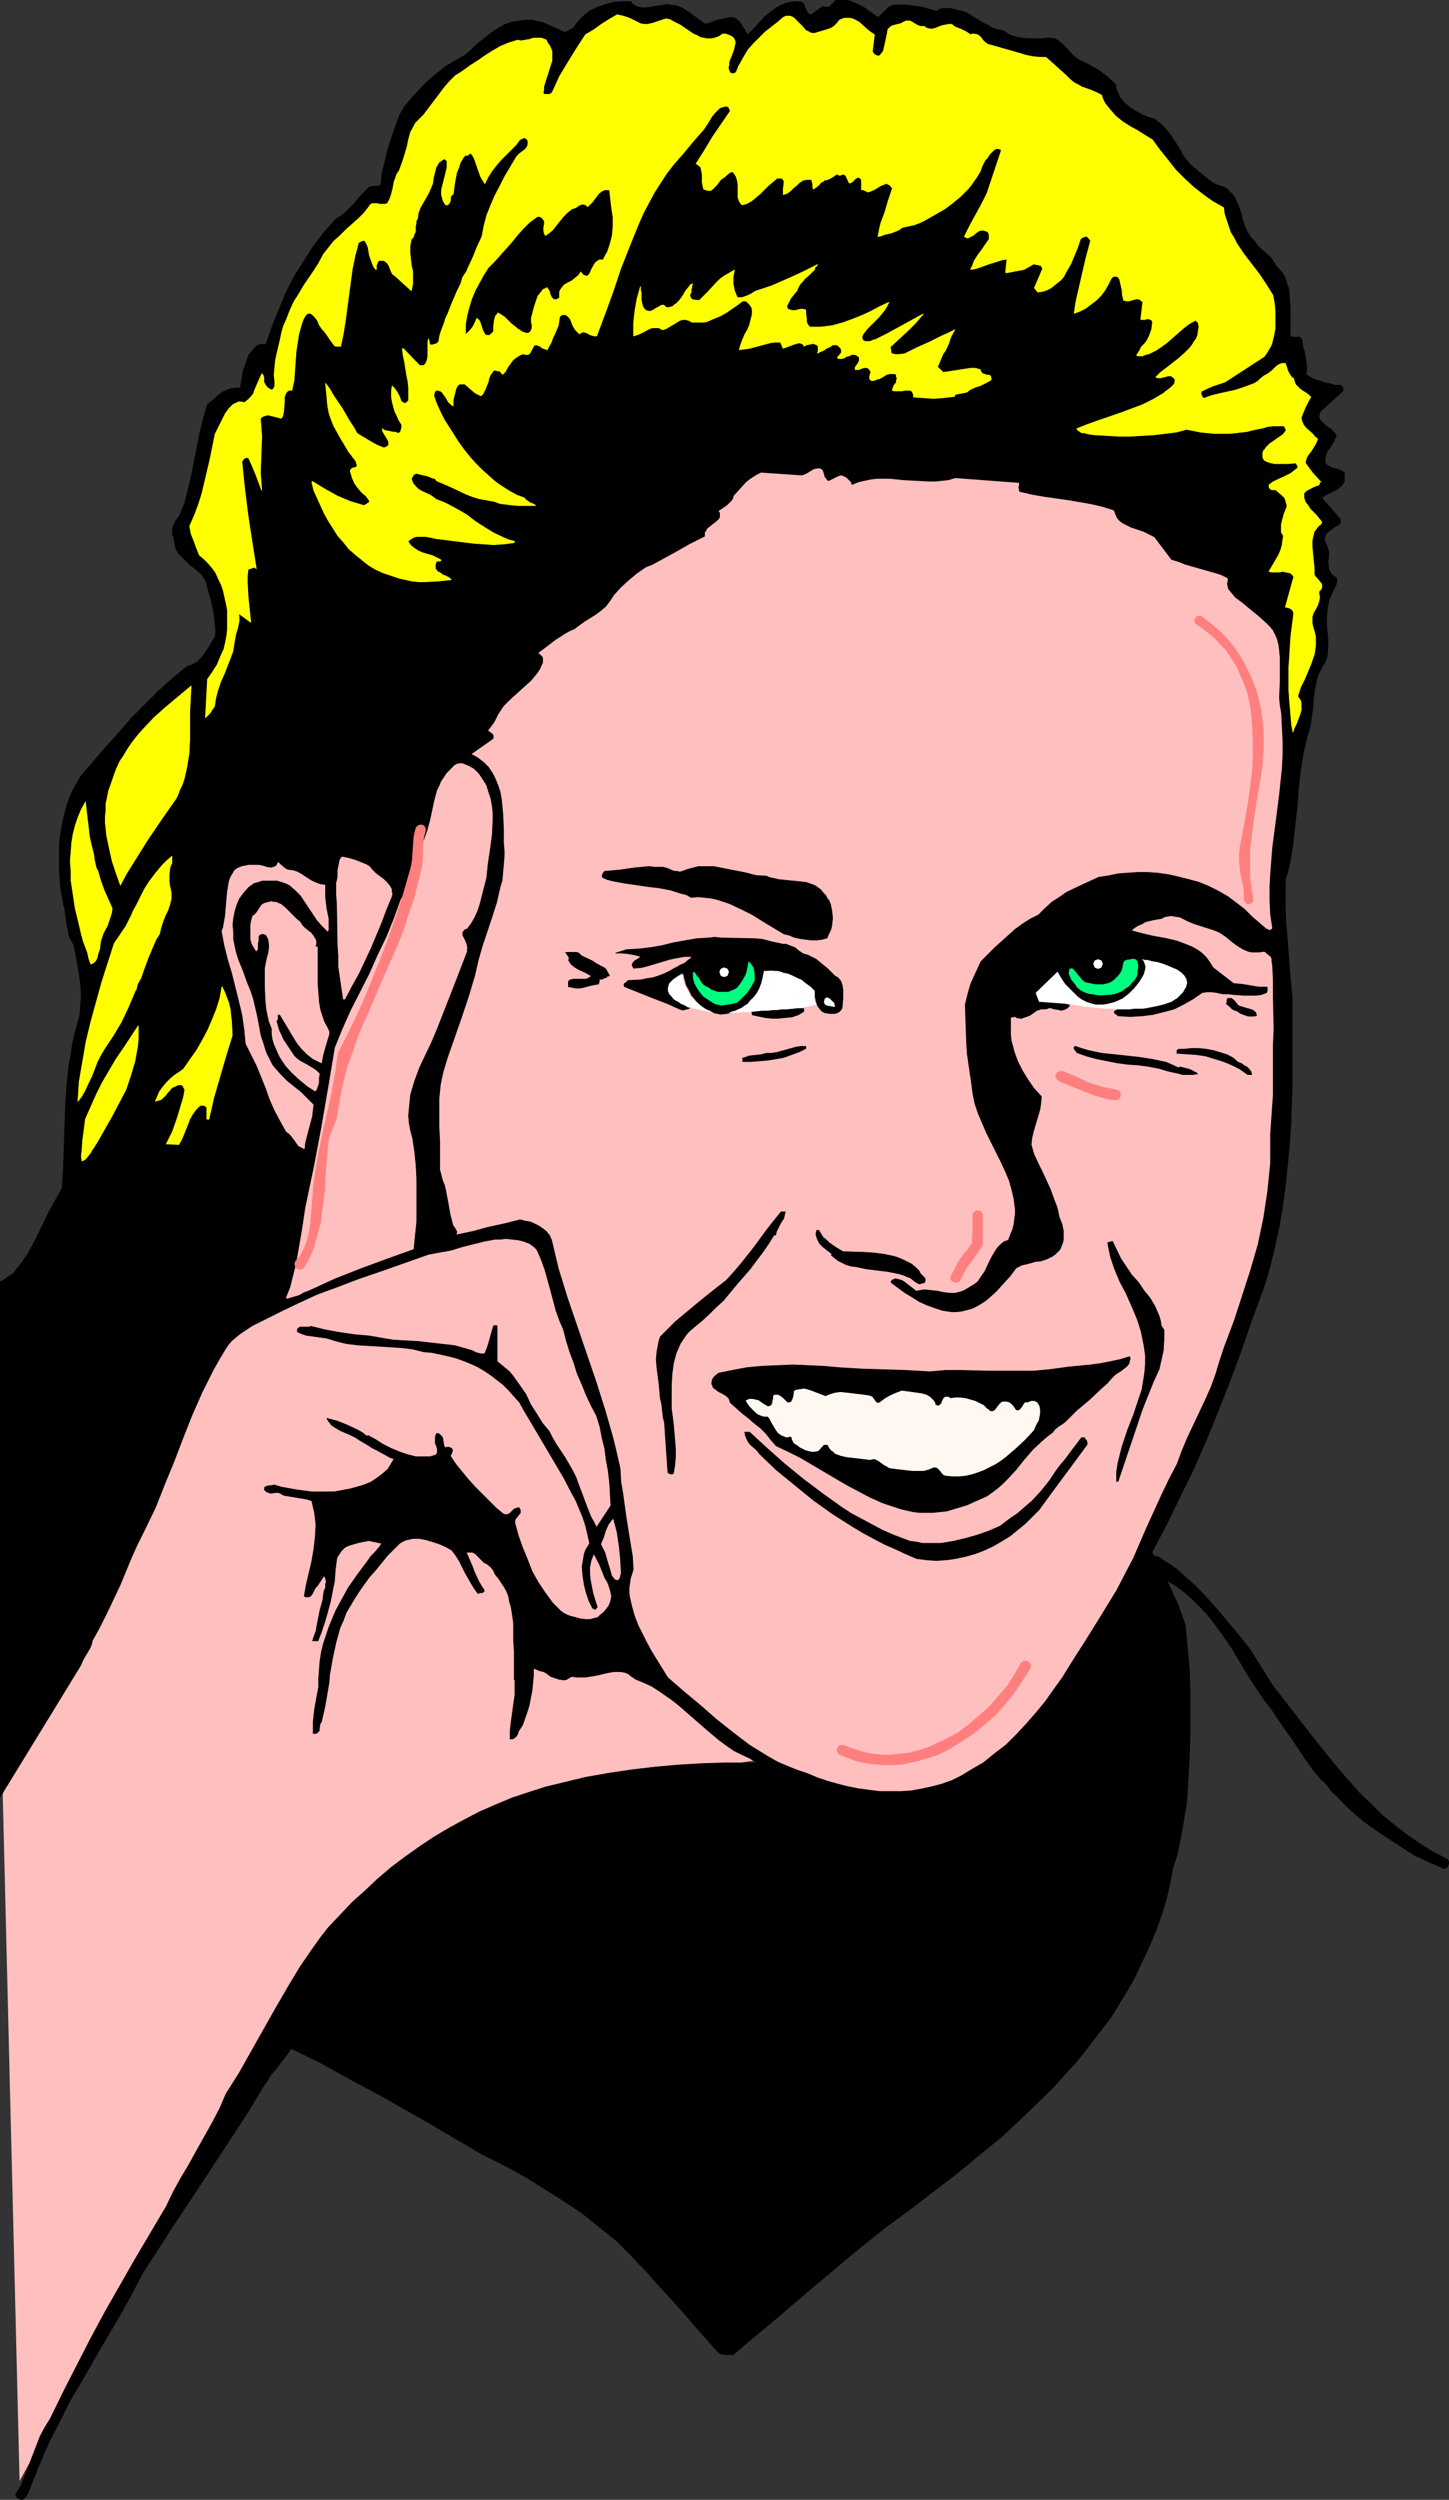<?xml version="1.0" encoding="UTF-8" standalone="no"?>
<svg
   version="1.0"
   width="90.283mm"
   height="155.711mm"
   id="svg47"
   sodipodi:docname="Female 083.wmf"
   xmlns:inkscape="http://www.inkscape.org/namespaces/inkscape"
   xmlns:sodipodi="http://sodipodi.sourceforge.net/DTD/sodipodi-0.dtd"
   xmlns="http://www.w3.org/2000/svg"
   xmlns:svg="http://www.w3.org/2000/svg">
  <rect width="100%" height="100%" fill="#333333" stroke="none"/>
  <sodipodi:namedview
     id="namedview47"
     pagecolor="#ffffff"
     bordercolor="#000000"
     borderopacity="0.25"
     inkscape:showpageshadow="2"
     inkscape:pageopacity="0.0"
     inkscape:pagecheckerboard="0"
     inkscape:deskcolor="#d1d1d1"
     inkscape:document-units="mm" />
  <defs
     id="defs1">
    <pattern
       id="WMFhbasepattern"
       patternUnits="userSpaceOnUse"
       width="6"
       height="6"
       x="0"
       y="0" />
  </defs>
  <path
     style="fill:#ffbfbf;fill-opacity:1;fill-rule:evenodd;stroke:none"
     d="M 0.565,419.248 51.944,301.771 129.334,279.149 v 0.162 0.323 l 0.162,0.485 0.162,0.646 0.323,0.97 0.162,0.97 0.323,1.293 0.485,1.454 0.323,1.454 0.485,1.778 0.485,1.778 0.485,2.101 0.646,2.101 0.485,2.262 0.646,2.424 0.808,2.424 0.646,2.585 0.808,2.747 0.808,2.747 0.808,2.747 0.808,3.07 0.808,2.909 1.939,6.14 1.939,6.464 1.939,6.464 2.1,6.464 2.262,6.625 2.262,6.464 2.262,6.464 2.423,6.302 2.424,6.14 2.262,5.817 1.293,2.909 1.293,2.585 1.131,2.747 1.293,2.424 1.131,2.424 1.293,2.262 1.293,2.262 1.131,1.939 1.293,1.939 1.293,1.939 1.131,1.616 1.131,1.454 1.293,1.293 1.131,1.131 1.293,0.97 1.131,0.808 1.131,0.646 1.131,0.323 1.131,0.162 h 1.131 l 1.131,-0.162 0.969,-0.485 v 0 h -0.162 -0.323 -0.323 l -0.485,0.162 h -0.485 l -0.808,0.162 h -0.646 l -0.808,0.162 -0.969,0.162 -0.969,0.162 -1.131,0.162 -2.262,0.323 -2.747,0.323 -2.908,0.485 -3.07,0.485 -3.231,0.323 -3.393,0.646 -3.716,0.646 -3.716,0.646 -3.716,0.646 -3.878,0.808 -7.917,1.454 -7.755,1.778 -3.716,0.808 -3.716,0.97 -3.554,0.97 -3.554,1.131 -3.231,0.97 -3.231,1.131 -2.747,1.131 -2.747,1.131 -2.423,1.131 -2.1,1.131 -0.808,0.646 -0.969,0.646 -0.646,0.646 -0.808,0.646 -2.423,2.424 -2.423,2.424 -2.585,2.585 -2.585,2.585 -1.293,1.454 -1.454,1.454 -1.293,1.616 -1.454,1.778 -1.454,1.616 -1.616,1.939 -1.616,2.101 -1.616,2.262 -1.777,2.262 -1.777,2.585 -1.777,2.747 -2.1,2.747 -1.939,3.232 -2.1,3.232 -2.262,3.555 -2.423,3.717 -2.262,4.04 -2.585,4.363 -1.293,2.262 -1.454,2.262 -1.293,2.424 -1.454,2.424 -1.454,2.585 -1.454,2.585 -1.454,2.747 -1.616,2.747 -1.454,2.747 -1.616,3.07 -1.777,2.909 -1.616,3.07 -32.959,59.789 z"
     id="path1" />
  <path
     style="fill:#000000;fill-opacity:1;fill-rule:evenodd;stroke:#000000;stroke-width:0.162px;stroke-linecap:round;stroke-linejoin:round;stroke-miterlimit:4;stroke-dasharray:none;stroke-opacity:1"
     d="m 294.293,388.223 -2.423,-3.07 -2.423,-2.909 -2.585,-3.07 -2.585,-2.909 -2.585,-2.747 -2.908,-2.585 -1.454,-1.293 -1.454,-1.131 -1.616,-0.97 -1.616,-1.131 -0.323,0.162 -0.323,-0.162 -0.485,-0.323 -0.162,-0.323 v -0.485 l 3.393,-6.464 3.231,-6.625 3.231,-6.625 2.908,-6.625 2.747,-6.787 2.747,-6.948 2.585,-6.948 2.423,-7.11 1.616,-4.363 1.616,-4.363 1.293,-4.525 1.131,-4.686 0.969,-4.525 0.808,-4.848 0.646,-4.686 0.485,-4.848 0.485,-4.848 0.323,-4.848 0.162,-4.848 0.162,-5.009 v -9.695 -9.695 l -0.323,-3.555 -0.323,-3.555 -0.485,-6.948 -0.323,-3.555 -0.162,-3.555 v -3.555 -3.717 l 0.646,-1.939 0.485,-2.101 0.646,-4.201 0.485,-4.363 0.485,-4.201 0.323,-4.363 0.485,-4.363 0.646,-4.04 0.485,-2.101 0.485,-2.101 0.323,-0.97 0.323,-1.131 0.323,-2.101 0.323,-2.262 0.162,-2.424 0.323,-2.262 0.485,-2.101 0.323,-1.131 0.485,-0.97 0.485,-0.97 0.646,-0.97 0.323,-0.808 0.162,-0.808 0.162,-1.778 v -1.778 l -0.162,-1.778 -0.162,-1.778 v -1.778 l 0.162,-1.778 0.162,-0.97 0.162,-0.97 0.162,-0.646 0.323,-0.646 0.646,-1.454 0.646,-1.293 0.162,-0.808 v -0.646 l -0.646,-0.485 -0.485,-0.323 -0.323,-0.485 -0.323,-0.485 -0.162,-0.485 v -0.485 l -0.162,-1.131 0.162,-1.131 v -1.293 l -0.323,-1.131 -0.162,-0.485 -0.323,-0.485 -0.162,-0.485 v -0.485 l 0.162,-0.646 0.323,-0.646 0.646,-0.485 0.646,-0.485 0.646,-0.485 0.646,-0.323 0.646,-0.485 v -0.97 l -4.362,-5.009 0.808,-0.646 0.969,-0.485 0.969,-0.485 0.969,-0.485 0.808,-0.646 0.323,-0.323 0.162,-0.323 0.323,-0.485 v -0.646 -0.485 -0.808 l -0.485,-0.485 -0.646,-0.323 -1.293,-0.323 -0.646,-0.162 -0.485,-0.323 -0.646,-0.323 -0.323,-0.485 v -0.97 l 0.162,-0.97 0.323,-0.808 0.485,-0.646 0.969,-1.454 0.323,-0.808 0.323,-0.646 -0.162,-0.485 -0.323,-0.323 -0.646,-0.808 -0.808,-0.485 -0.808,-0.646 -0.646,-0.646 -0.323,-0.323 -0.162,-0.323 -0.162,-0.485 v -0.323 l 0.162,-0.485 0.162,-0.485 5.332,-4.848 v -0.323 -0.323 l -0.162,-0.323 -0.323,-0.323 h -0.485 -0.485 -0.485 l -0.485,-0.162 -0.323,-0.162 -1.616,-0.323 -1.454,-0.485 -1.454,-0.485 -1.454,-0.97 0.162,-1.131 v -0.97 l -0.323,-2.101 -0.162,-0.97 -0.323,-0.97 -0.323,-2.101 -0.323,-0.323 -0.323,-0.162 h -0.646 -0.646 l -0.808,-0.162 v -2.262 -4.525 l -0.162,-2.262 -0.162,-2.101 -0.323,-0.97 -0.323,-0.97 -0.323,-0.97 -0.485,-0.808 -0.646,-0.808 -0.808,-0.808 -0.485,-0.808 -0.485,-0.808 -0.646,-0.808 -0.808,-0.646 -1.454,-1.293 -0.646,-0.646 -0.485,-0.808 -0.646,-0.646 -0.646,-0.808 -0.485,-0.808 -0.485,-0.97 -0.646,-1.778 -0.485,-1.939 -0.646,-1.778 -0.808,-1.778 -0.485,-0.646 -0.646,-0.646 -0.646,-0.646 -0.808,-0.485 -1.131,-0.323 -1.131,-0.485 -0.969,-0.646 -0.808,-0.646 -0.969,-0.808 -1.777,-1.454 -0.808,-0.646 -1.131,-1.293 -0.969,-1.293 -0.323,-0.808 -0.485,-0.808 -0.969,-1.454 -0.969,-1.454 -1.131,-1.454 -1.293,-1.293 -0.646,-0.485 -0.808,-0.646 -1.616,-0.485 -1.454,-0.646 -1.454,-0.808 -1.293,-0.808 -1.293,-1.131 -0.485,-0.646 -0.485,-0.485 -0.323,-0.808 -0.646,-1.454 v -0.808 l -1.939,-1.778 -2.1,-1.616 -1.131,-0.646 -2.423,-1.293 -1.131,-0.485 -1.454,-1.131 -1.293,-1.454 -1.293,-1.293 -0.808,-0.646 -0.808,-0.485 -1.454,-0.162 -1.616,0.162 h -3.231 l -1.616,-0.162 -1.454,-0.323 -1.454,-0.485 -0.646,-0.485 -0.808,-0.485 -1.131,-0.162 -1.131,-0.323 -0.969,-0.646 -1.131,-0.485 -2.1,-1.293 -2.1,-1.293 -0.969,-0.323 -0.808,-0.162 -1.939,-0.485 h -0.969 -0.808 l -0.808,0.162 -0.646,0.485 -2.423,-0.646 -1.131,-0.323 -1.131,-0.162 -2.424,-0.323 h -1.293 -1.131 -0.808 l -0.646,0.323 -0.485,0.323 -0.485,0.485 -0.485,0.485 -0.485,0.485 -0.485,0.485 -0.485,0.323 -2.262,-1.616 -1.131,-0.808 -1.293,-0.646 -1.131,-0.485 -1.293,-0.485 h -1.293 -1.454 l -0.646,0.646 -0.646,0.646 -0.323,0.323 h -0.485 -0.485 l -0.485,-0.162 -2.747,1.939 -0.646,-0.162 -0.323,-0.485 -0.485,-0.97 -0.162,-0.485 -0.162,-0.485 -0.485,-0.323 -0.646,-0.162 h -0.969 l -0.969,0.162 -0.969,0.162 -0.808,0.323 -0.808,0.323 -0.808,0.485 -1.293,0.97 -1.454,1.131 -1.293,1.454 -1.293,1.454 -1.293,1.293 -0.485,-0.485 -0.323,-0.646 -0.485,-0.646 -0.323,-0.646 -0.485,-0.646 -0.485,-0.485 -0.646,-0.323 -0.485,-0.162 h -0.485 l -1.454,0.323 -1.616,0.323 -1.293,0.485 -1.454,0.485 -2.262,-1.616 -2.262,-1.616 -1.131,-0.646 -1.293,-0.485 -1.454,-0.162 -0.646,-0.162 -0.808,0.162 -4.039,0.646 h -0.969 l -0.969,-0.162 -0.485,-0.162 -0.485,-0.323 -0.485,-0.323 -0.323,-0.485 h -1.939 l -1.939,0.162 -1.939,0.485 -1.939,0.646 -1.777,0.808 -0.646,0.485 -0.808,0.646 -0.646,0.646 -0.646,0.646 -0.646,0.808 -0.485,0.808 -2.1,1.131 -2.424,-1.131 -2.585,-1.131 -1.454,-0.323 -1.293,-0.323 h -1.454 l -1.454,0.162 -0.969,0.162 -0.969,0.162 -1.777,0.646 -1.616,0.97 -1.454,0.97 -1.616,1.293 -1.454,1.131 -2.747,2.585 -2.262,1.293 -2.423,1.454 -2.1,1.616 -2.1,1.778 -1.939,1.939 -1.777,1.939 -1.777,2.101 -1.293,2.101 -1.454,4.04 -1.293,4.04 -0.485,1.939 -0.485,2.101 -0.485,2.101 -0.162,2.101 -0.323,0.323 -0.323,0.162 h -0.808 -0.646 l -0.646,0.162 -1.939,1.939 -1.777,2.101 -1.939,1.939 -0.969,0.808 -1.131,0.646 -2.908,3.232 -2.585,3.393 -2.262,3.555 -2.262,3.555 -1.939,3.878 -1.616,3.878 -1.616,4.04 -1.454,4.201 -0.808,-0.162 -0.646,0.162 -0.485,0.162 -0.485,0.323 -0.808,0.97 -0.808,0.97 -0.646,1.939 -0.646,1.778 -0.323,1.939 -0.323,2.101 h -1.131 l -1.131,0.162 -0.969,0.323 -0.969,0.485 -0.969,0.646 -0.808,0.808 -1.777,1.454 -0.969,3.232 -0.808,3.393 -0.646,3.232 -1.293,6.625 -0.808,3.393 -0.808,3.232 -1.293,3.07 -0.323,0.485 -0.485,0.646 -0.323,0.646 -0.323,0.646 -0.162,0.646 v 0.808 0.646 l 0.323,0.646 0.162,1.131 0.162,0.97 0.323,0.808 0.485,0.808 0.646,0.646 0.646,0.646 1.293,1.293 1.454,1.131 1.293,1.131 0.485,0.646 0.485,0.808 0.323,0.808 0.162,0.97 0.808,2.747 0.646,2.909 0.162,1.454 0.162,1.454 0.162,1.454 -0.162,1.616 -0.646,0.97 -0.646,1.131 -1.293,1.939 -0.808,0.97 -0.808,0.808 -1.131,0.646 -0.485,0.162 -0.646,0.162 -3.554,2.909 -3.393,3.07 -3.231,3.232 -3.231,3.232 -2.908,3.393 -3.07,3.393 -5.816,6.787 -0.969,1.778 -0.969,1.616 -0.646,1.616 -0.646,1.778 -0.485,1.939 -0.485,1.778 -0.323,1.939 -0.323,1.939 -0.162,1.939 v 1.778 4.04 l 0.323,4.04 0.646,3.878 0.323,1.131 0.162,1.293 0.323,2.424 0.323,1.293 0.162,1.293 0.485,0.97 0.646,1.131 0.485,2.262 0.808,4.686 0.323,2.424 0.162,2.424 -0.162,2.424 -0.162,2.262 -0.323,1.293 -0.323,1.131 -0.646,2.262 -0.485,2.262 -0.323,2.424 -0.485,2.424 -0.485,4.848 -0.323,4.848 -0.323,9.857 -0.162,4.848 -0.323,4.686 -1.454,2.585 -1.454,2.585 -2.585,5.333 -1.293,2.585 -1.454,2.585 -1.616,2.262 -1.777,2.262 -0.323,0.162 -0.323,0.162 -1.616,1.131 -0.323,0.162 -0.323,0.162 v 121.193 l 18.903,-30.864 0.646,-1.454 1.616,-2.747 0.323,-0.808 0.162,-0.808 1.777,-3.232 1.616,-3.232 3.07,-6.464 2.747,-6.625 1.454,-3.232 1.616,-3.232 2.585,-5.333 2.1,-5.332 2.262,-5.494 2.1,-5.494 2.1,-5.332 2.423,-5.494 1.293,-2.585 1.293,-2.585 1.454,-2.585 1.454,-2.424 0.646,-0.97 0.808,-0.97 1.939,-1.616 1.939,-1.293 0.969,-0.646 0.969,-0.485 1.616,-0.808 4.201,-2.101 4.039,-1.939 4.201,-1.939 2.1,-0.808 2.262,-0.808 5.493,-2.101 5.655,-1.939 5.493,-1.939 5.493,-1.939 2.585,-0.485 2.747,-0.485 2.585,-0.808 2.585,-0.646 2.585,-0.646 2.585,-0.485 h 1.293 l 1.293,-0.162 1.454,0.162 1.454,0.162 1.293,0.323 1.293,0.485 1.131,0.808 0.485,0.485 0.323,0.485 0.969,2.262 0.808,2.262 1.293,4.686 1.293,4.848 0.808,2.262 0.969,2.262 0.646,2.585 0.808,2.585 0.969,2.585 0.808,2.585 1.131,2.585 0.969,2.424 1.131,2.424 1.293,2.424 0.808,2.585 0.485,2.585 0.646,2.585 0.323,2.585 0.485,2.585 0.323,2.747 0.162,2.747 0.162,2.747 -3.393,5.171 -0.646,-1.293 -0.646,-1.131 -0.969,-2.424 -0.969,-2.585 -0.969,-2.585 -0.646,-1.778 -0.808,-1.616 -1.777,-3.07 -0.969,-1.454 -0.969,-1.454 -0.969,-1.616 -0.808,-1.616 -0.808,-0.97 -0.808,-0.97 -1.293,-2.101 -1.454,-2.262 -1.131,-2.424 -1.454,-2.101 -1.616,-2.262 -0.808,-0.97 -0.969,-0.808 -0.969,-0.808 -0.969,-0.808 v -8.241 -0.162 h -0.808 l -0.485,1.616 -0.485,1.778 -0.485,1.616 -0.646,1.616 h -0.485 -0.485 l -1.131,-0.323 -0.969,-0.485 -0.646,-0.162 -0.485,-0.162 -2.908,-0.808 -2.908,-0.323 -2.747,-0.323 -2.908,-0.323 -5.816,-0.323 -2.908,-0.485 -2.747,-0.485 -3.554,-0.323 -3.393,-0.485 -3.554,-0.646 -3.231,-0.808 -0.485,0.162 h -0.485 -0.485 -1.131 l -0.323,0.162 -0.323,0.323 v 0.323 0.323 l 1.131,0.485 0.969,0.323 4.685,0.646 1.131,0.323 0.969,0.323 2.585,0.646 2.585,0.323 2.585,0.162 2.747,0.162 2.585,0.162 2.585,0.162 2.585,0.323 2.585,0.646 1.939,0.162 3.716,0.808 1.939,0.485 1.777,0.646 1.616,0.646 1.777,0.808 1.616,0.97 1.454,0.97 1.454,1.131 1.454,1.131 1.293,1.293 1.293,1.454 1.293,1.454 0.969,1.778 0.969,1.616 2.1,3.555 2.1,3.555 4.201,7.11 1.939,3.717 0.969,1.778 0.808,1.939 0.808,1.939 0.646,1.939 0.485,2.101 0.485,2.101 -0.485,0.808 -0.485,0.808 -0.323,0.97 -0.162,0.97 -0.162,0.97 -0.162,0.97 0.162,2.101 0.323,2.101 0.485,1.939 0.646,1.939 0.808,1.616 0.162,0.162 0.323,0.162 h 0.162 0.162 v -0.162 l 0.323,-0.323 -0.969,-3.07 -0.323,-1.616 -0.323,-1.616 -0.162,-1.454 v -1.616 l 0.323,-1.616 0.646,-1.616 1.293,2.424 0.646,1.616 0.646,1.616 0.485,0.808 0.323,0.646 0.485,1.454 0.162,0.808 0.162,0.646 -0.162,0.808 -0.162,0.646 -0.323,0.808 -0.485,0.646 -0.646,0.808 -0.969,0.808 -0.485,0.485 -0.646,0.162 -1.131,0.323 h -1.131 l -1.293,-0.162 -1.131,-0.323 -1.293,-0.323 -1.131,-0.485 -0.969,-0.646 -0.969,-0.97 -0.969,-0.97 -1.777,-2.424 -1.616,-2.424 -1.454,-2.585 -1.131,-2.909 -1.131,-2.747 -0.969,-2.747 -0.808,-2.909 v -0.646 l 0.162,-0.485 0.323,-0.323 0.323,-0.485 0.323,-0.323 0.162,-0.323 v -0.485 l -0.162,-0.323 -0.162,-0.323 -0.646,0.162 -0.485,0.162 -0.646,0.646 -0.323,0.323 -0.485,0.323 h -0.485 -0.485 l -1.777,-1.454 -1.616,-1.616 -3.393,-3.393 -1.616,-1.778 -1.454,-1.778 -1.454,-1.778 -1.293,-1.939 0.162,-0.485 0.162,-0.162 v -0.162 l 0.162,-0.485 v -0.162 l -0.162,-0.323 -0.323,-0.162 -0.323,-0.162 h -0.485 l -0.323,0.162 -0.323,-0.323 -0.162,-0.646 -0.162,-1.131 -0.162,-0.485 -0.323,-0.323 -0.323,-0.323 -0.323,-0.162 h -0.323 l -0.162,0.323 -0.162,0.485 v 0.646 0.808 l 0.323,0.808 0.162,0.646 v 0.485 0.323 l -0.162,0.323 -0.162,0.162 -0.323,0.162 -1.131,0.323 h -0.969 -1.131 -1.131 l -1.939,-0.485 -1.939,-0.646 -1.939,-0.808 -1.939,-0.97 -1.777,-1.131 -1.777,-0.97 -0.323,0.162 -0.969,-0.808 -1.131,-0.646 -2.423,-1.131 -2.423,-0.97 -2.423,-0.646 0.162,0.323 0.323,0.485 0.646,0.808 0.969,0.646 1.131,0.646 1.131,0.485 1.131,0.485 1.293,0.646 0.969,0.646 1.939,1.131 0.969,0.646 0.969,0.485 2.1,1.131 1.131,0.646 0.969,0.323 -1.454,2.424 -1.293,1.131 -1.293,0.97 -1.454,0.97 -1.616,0.646 -1.616,0.485 -1.777,0.485 -1.777,0.323 -1.777,0.323 H 76.986 75.047 73.27 l -3.554,-0.485 -1.777,-0.323 -1.777,-0.323 -1.616,-0.485 -0.646,0.162 h -0.485 l -0.646,0.162 -0.323,0.162 -0.162,0.162 v 0.485 l 0.162,0.162 0.323,0.323 0.485,0.162 0.485,0.162 1.293,-0.162 h 0.485 l 0.485,0.162 0.808,0.485 0.969,0.162 1.939,0.323 1.939,0.323 0.808,0.162 0.969,0.323 0.323,1.454 0.323,1.454 0.162,1.293 0.162,1.454 -0.162,2.909 -0.323,2.747 -0.485,2.909 -1.293,5.494 -0.485,2.747 0.323,0.162 h 0.323 0.162 0.323 l 0.485,-0.323 0.323,-0.485 0.323,-0.646 0.323,-0.646 0.485,-0.485 0.323,-0.485 1.293,-1.939 0.323,0.646 0.162,0.808 -0.162,0.646 v 0.808 l -0.323,0.646 -0.162,0.808 -0.162,1.454 -0.646,2.262 -0.485,2.424 -0.485,2.585 -0.808,2.262 h 1.293 l 0.808,-2.101 0.808,-2.424 0.646,-2.262 0.646,-2.424 0.485,-2.424 0.485,-2.424 0.162,-2.424 0.323,-2.585 0.162,-0.646 0.323,-0.485 0.646,-0.97 0.808,-0.808 0.969,-0.485 1.131,-0.323 1.131,-0.323 2.423,-0.485 3.07,0.646 -0.646,0.97 -0.969,1.131 -0.969,0.97 -0.646,0.97 -2.423,3.232 -2.262,3.232 -1.939,3.555 -0.969,1.778 -0.808,1.939 -0.808,1.939 -0.646,1.939 -0.646,1.939 -0.485,1.939 -0.323,2.101 -0.162,1.939 -0.162,2.101 v 2.101 l -0.485,2.585 -0.485,2.747 -0.323,2.909 v 1.293 1.454 h 0.323 0.323 l 0.323,-0.162 0.323,-0.323 0.162,-0.323 v -0.485 l 0.162,-0.97 0.323,-0.485 0.808,-3.555 0.646,-3.717 0.323,-1.939 0.162,-1.939 0.646,-3.717 0.808,-3.717 0.485,-1.778 0.485,-1.778 0.808,-1.778 0.646,-1.778 0.969,-1.616 0.969,-1.616 1.131,-1.778 1.131,-1.616 1.293,-1.778 1.454,-1.616 2.747,-3.393 2.908,-2.909 0.808,-0.485 0.808,-0.323 0.808,-0.162 0.646,-0.162 h 1.616 l 1.616,0.323 1.616,0.485 1.454,0.485 1.454,0.646 1.454,0.808 0.969,1.293 0.808,1.293 1.293,2.585 1.454,2.585 0.808,1.293 0.808,1.131 h 0.162 l 0.323,-0.162 h 0.485 l 0.323,-0.162 0.162,-0.162 v -0.323 l -0.646,-0.97 -0.646,-1.131 -0.969,-2.101 -0.485,-1.293 -0.485,-1.131 -0.969,-2.262 h 0.323 0.485 0.646 l 0.646,0.323 0.485,0.485 1.131,1.131 0.485,0.485 0.646,0.323 0.646,0.485 0.485,0.485 0.485,0.646 0.323,0.808 0.808,0.97 0.646,0.97 0.646,0.97 0.646,1.131 0.485,1.293 0.162,1.131 0.323,0.97 0.162,0.808 0.162,0.97 0.162,1.131 0.162,1.131 v 1.454 0.162 0.323 0.97 0.97 0.162 0.162 l 0.162,2.424 v 2.424 2.262 2.101 h 0.162 v 1.778 1.778 l -0.485,3.393 -0.485,3.555 -0.162,1.616 v 1.778 h 0.323 0.323 l 0.485,-0.323 0.323,-0.323 0.323,-0.485 0.162,-0.646 0.323,-0.485 0.323,-0.485 0.323,-0.485 1.131,-3.232 0.485,-1.616 0.323,-1.778 0.323,-1.616 0.162,-1.778 0.162,-1.778 v -1.616 l 1.616,0.646 0.808,0.162 0.808,0.485 0.808,0.646 0.969,0.323 0.969,0.323 0.969,0.162 h 0.485 l 0.485,-0.162 0.485,-0.323 0.646,-0.323 1.131,0.162 h 0.969 1.131 l 0.969,-0.162 1.939,-0.323 1.939,-0.485 1.777,-0.323 h 0.808 0.808 l 0.969,0.162 0.808,0.323 0.808,0.646 0.969,0.646 1.939,0.808 1.777,0.808 1.777,1.131 1.616,1.131 1.616,1.131 1.616,1.293 6.301,5.494 3.07,2.585 1.777,1.293 1.616,1.131 1.939,0.97 1.777,0.808 1.777,1.131 h -2.423 -5.17 l -5.332,0.162 -5.493,0.323 -5.493,0.485 -5.493,0.646 -5.493,0.808 -5.493,0.97 -5.332,1.293 -4.039,0.97 -4.039,1.293 -3.878,1.293 -3.878,1.616 -3.716,1.616 -3.716,1.939 -3.554,1.939 -3.554,2.101 -3.393,2.262 -3.393,2.424 -3.231,2.424 -3.231,2.747 -2.908,2.747 -3.07,2.747 -2.747,2.909 -2.908,3.07 -1.777,2.262 -1.616,2.262 -3.231,4.686 -2.908,4.848 -2.908,5.009 -5.655,10.019 -2.908,5.171 -3.07,4.848 -1.454,3.393 -1.777,3.393 -3.716,6.625 -1.777,3.232 -1.939,3.232 -1.777,3.232 -1.616,3.393 -7.27,12.281 -7.109,12.443 -3.393,6.302 -3.231,6.302 -3.231,6.302 -3.07,6.302 -1.293,2.101 -1.131,2.101 -3.554,9.211 -0.969,2.424 -1.293,2.101 0.323,0.646 0.485,0.323 0.485,0.162 h 0.323 l 0.323,-0.162 0.485,-0.485 0.323,-0.485 0.485,-1.131 0.323,-0.646 0.162,-0.646 0.485,-1.131 1.293,-3.232 1.293,-3.07 1.454,-3.232 1.616,-3.07 3.07,-6.14 3.554,-5.979 3.393,-5.979 3.554,-5.979 3.393,-5.979 3.231,-6.14 3.554,-5.494 3.554,-5.494 7.27,-10.988 7.109,-10.827 3.554,-5.494 3.393,-5.656 0.808,-1.131 0.646,-1.131 1.777,-2.101 0.808,-1.131 0.808,-0.97 1.616,-2.262 7.27,3.555 6.947,3.878 6.947,3.717 7.109,4.04 2.908,1.616 2.747,1.616 5.493,3.232 5.493,3.232 2.908,1.454 2.908,1.454 4.685,2.585 4.362,2.747 4.362,2.747 4.362,2.909 4.039,3.232 4.039,3.232 1.777,1.778 1.777,1.778 1.777,1.939 1.777,1.778 1.939,2.262 2.1,2.262 4.362,4.848 4.201,4.848 4.201,4.686 0.323,0.323 0.485,0.162 0.969,0.162 h 0.969 0.808 l 4.362,-3.717 4.524,-3.717 8.886,-7.595 9.048,-7.595 4.524,-3.717 4.685,-3.717 5.493,-4.04 5.493,-4.201 5.493,-4.201 5.493,-4.525 5.332,-4.363 5.17,-4.848 5.009,-4.848 2.423,-2.424 2.262,-2.585 2.423,-2.585 2.1,-2.585 2.1,-2.747 2.1,-2.747 2.1,-2.747 1.777,-2.909 1.777,-2.909 1.777,-3.07 1.454,-3.07 1.454,-3.07 1.454,-3.232 1.293,-3.232 1.131,-3.232 0.969,-3.393 0.808,-3.555 0.646,-3.555 0.646,-1.778 0.485,-1.778 0.808,-3.878 0.323,-1.939 0.323,-1.939 0.646,-3.878 0.323,-5.333 0.323,-5.171 0.162,-5.332 v -5.171 -5.171 l -0.162,-5.171 -0.485,-5.333 -0.485,-5.171 -0.969,-2.747 -0.969,-2.585 -1.131,-2.424 -1.131,-2.424 0.162,-0.162 2.1,1.293 1.939,1.454 1.777,1.616 1.616,1.616 1.454,1.454 1.454,1.778 1.293,1.778 1.293,1.778 2.423,3.555 2.262,3.878 2.423,3.878 2.585,3.878 1.777,2.262 1.616,2.424 3.393,4.848 3.231,4.848 1.777,2.424 1.777,2.101 0.485,0.323 0.485,0.485 1.454,1.939 0.485,0.485 0.485,0.323 1.939,2.101 2.262,2.101 2.1,1.778 2.423,1.778 4.847,3.232 5.009,3.232 6.14,2.747 0.485,0.323 0.485,-0.162 0.485,-0.162 0.162,-0.485 0.162,-0.485 v -0.323 l -0.162,-0.323 -0.323,-0.323 -3.393,-1.778 -3.07,-1.939 -3.07,-2.101 -2.908,-2.262 -2.747,-2.262 -2.585,-2.585 -2.585,-2.424 -2.423,-2.747 -2.423,-2.747 -2.262,-2.747 -4.524,-5.656 -8.886,-11.473 z"
     id="path2" />
  <path
     style="fill:#ffff00;fill-opacity:1;fill-rule:evenodd;stroke:#ffff00;stroke-width:0.162px;stroke-linecap:round;stroke-linejoin:round;stroke-miterlimit:4;stroke-dasharray:none;stroke-opacity:1"
     d="m 302.694,142.927 0.808,0.162 0.646,0.323 0.162,0.162 0.162,0.323 0.162,0.323 v 0.485 l -0.646,5.009 -0.323,5.009 -0.162,2.424 v 2.585 2.585 l 0.162,2.585 0.162,1.778 0.323,3.878 0.323,1.778 0.323,-0.97 0.485,-0.97 0.808,-2.101 0.323,-1.131 v -1.131 -0.485 l -0.162,-0.646 -0.323,-0.485 -0.323,-0.485 0.646,-2.101 0.969,-1.939 0.808,-1.939 0.808,-1.939 0.646,-1.939 0.162,-0.97 0.162,-1.131 v -1.131 -0.97 l -0.323,-1.293 -0.323,-1.131 -0.162,-0.646 v -0.485 -1.131 l 0.323,-0.97 0.485,-0.808 0.485,-0.97 0.323,-0.97 0.162,-0.97 -0.162,-0.646 v -0.646 l 0.323,-0.323 0.162,-0.162 0.162,-0.323 v -0.323 -0.485 l -0.323,-0.485 -0.808,-0.97 -0.485,-0.485 -0.162,-0.485 v -1.454 l -0.162,-1.616 -0.162,-1.616 -0.162,-1.616 v -1.616 l 0.162,-0.808 0.162,-0.646 0.162,-0.646 0.485,-0.646 0.485,-0.646 0.646,-0.485 0.162,-0.485 -1.293,-1.616 -1.454,-1.454 -0.485,-0.808 -0.646,-0.808 -0.323,-0.97 v -1.131 l 0.323,-0.323 0.323,-0.323 0.969,-0.485 0.969,-0.485 0.969,-0.323 0.162,-0.485 v -0.162 l 0.162,-0.162 0.162,0.162 -1.939,-2.101 -0.969,-1.293 -0.808,-1.131 0.162,-0.808 0.323,-0.808 0.969,-1.293 0.808,-1.293 0.323,-0.646 0.323,-0.808 -0.646,-0.485 -0.485,-0.646 -1.293,-1.131 -0.485,-0.485 -0.485,-0.646 -0.323,-0.808 -0.162,-0.808 0.969,-2.424 0.646,-1.293 0.646,-1.131 -0.485,-0.485 -0.646,-0.485 -0.808,-0.485 -0.646,-0.485 -0.485,-0.485 -0.485,-0.485 -0.323,-0.808 -0.162,-0.646 -0.485,-0.323 -0.323,-0.485 -0.485,-0.808 -0.646,-1.939 h -0.808 l -0.808,0.323 -0.646,0.485 -0.969,0.97 -0.646,0.485 -0.485,0.323 -0.646,0.323 -0.808,0.646 -0.646,0.646 -0.808,0.485 -0.808,0.323 -1.777,0.646 -1.939,0.646 -3.716,0.808 -1.939,0.485 -1.777,0.646 -0.323,-0.323 -0.162,-0.323 -0.162,-0.485 V 92.188 l 1.293,-0.646 1.454,-0.646 1.454,-0.485 1.454,-0.485 9.209,-5.979 0.485,-0.646 0.485,-0.808 0.485,-0.808 0.323,-0.646 0.485,-1.939 0.323,-1.778 v -2.101 -1.939 l -0.162,-1.778 -0.323,-1.939 -1.616,-2.585 -1.616,-2.424 -3.716,-4.848 -1.616,-2.424 -0.646,-1.293 -0.808,-1.293 -0.485,-1.454 -0.485,-1.454 -0.485,-1.454 -0.162,-1.454 -2.585,-1.454 -2.262,-1.616 -2.262,-1.778 -2.1,-1.939 -2.1,-2.101 -1.777,-2.262 -1.939,-2.424 -1.777,-2.424 -1.616,-0.97 -1.777,-1.131 -1.777,-0.97 -1.777,-1.131 -1.616,-1.293 -1.293,-1.454 -0.646,-0.808 -0.646,-0.808 -0.485,-0.97 -0.323,-0.97 -1.293,-0.646 -1.131,-0.485 -2.262,-0.808 -0.808,-0.485 -0.969,-0.485 -0.969,-0.808 -0.969,-0.97 -4.685,-4.201 h -1.454 l -1.616,-0.162 -1.616,-0.323 -1.616,-0.485 -3.393,-0.97 -3.393,-0.97 -0.646,-0.162 -0.646,-0.485 -0.485,-0.485 -0.323,-0.485 -0.485,-0.485 -0.485,-0.323 -0.808,-0.162 h -0.323 l -0.485,0.162 -0.485,-0.323 -0.485,-0.323 -1.293,-0.646 -1.293,-0.485 -0.485,-0.323 -0.323,-0.323 h -0.808 l -0.808,0.162 -0.808,0.162 -0.808,0.323 -0.808,0.323 -0.808,0.162 -0.808,-0.162 -0.485,-0.162 -0.323,-0.323 h -0.808 L 216.256,6.06 215.933,5.898 215.125,5.413 214.641,5.09 214.156,4.929 h -0.808 l -0.646,0.323 -0.646,0.323 -0.646,0.162 -0.646,0.162 -0.646,0.162 -0.485,0.323 -0.485,0.485 -0.162,0.485 v 0.323 l -0.323,1.454 -0.162,0.808 -0.323,1.454 -0.162,0.646 -0.485,0.646 -0.485,0.485 h -0.323 l -0.485,-0.162 -0.485,-0.323 -0.162,-0.323 -0.162,-0.162 0.485,-4.04 -0.969,-0.646 -0.808,-0.646 -1.777,-1.616 -1.131,-0.646 -0.485,-0.162 -0.485,-0.162 h -0.646 -0.646 l -0.646,0.162 -0.646,0.323 -0.646,0.808 -0.485,0.485 -0.646,0.485 -0.808,0.323 -1.616,0.485 -1.616,0.485 h -0.646 l -0.485,-0.162 -0.485,-0.323 -0.485,-0.162 -0.808,-0.97 -0.808,-0.808 -0.808,-0.808 -0.323,-0.323 -0.485,-0.323 -0.485,-0.162 h -0.485 -0.485 l -0.646,0.323 -1.293,1.131 -1.454,1.131 -1.454,1.131 -1.454,1.454 -1.293,1.293 -1.293,1.454 -0.969,1.616 -0.808,1.454 -0.162,0.323 -0.323,0.485 -0.162,0.485 -0.162,0.323 -0.162,0.485 -0.323,0.323 -0.485,0.162 -0.646,-0.162 -0.323,-0.646 -0.162,-0.646 0.162,-0.646 v -0.646 l 1.131,-2.909 0.162,-0.808 0.162,-0.646 V 9.776 l -0.162,-0.485 -0.323,-0.485 -0.485,-0.323 -0.808,-0.323 -0.485,-0.162 h -0.646 l -0.969,0.646 -0.969,0.323 -0.808,0.162 h -0.969 l -0.808,-0.162 -0.808,-0.162 -0.808,-0.485 -0.808,-0.323 -3.07,-2.101 -1.616,-0.808 -0.808,-0.485 -0.969,-0.162 -1.454,0.485 -1.454,0.485 -0.646,0.162 -0.808,0.162 h -0.808 l -0.808,-0.162 -1.293,-0.646 -1.293,-0.646 -1.454,-0.485 -1.454,-0.323 -1.939,1.131 -1.777,1.131 -1.777,1.293 -1.939,1.131 -2.1,3.232 -2.1,3.393 -1.939,3.232 -0.808,1.778 -0.808,1.778 -0.162,0.323 -0.323,0.162 -0.162,0.162 h -0.323 -0.646 -0.323 l -0.323,-0.323 0.162,-0.646 v -0.808 l 0.485,-1.616 0.485,-1.454 0.485,-1.616 0.485,-1.454 V 13.493 12.685 12.039 l -0.323,-0.808 -0.323,-0.646 -0.485,-0.646 -0.162,-0.485 -0.323,-0.162 -0.485,-0.162 -0.323,-0.162 h -0.969 -0.969 l -0.969,0.323 -1.939,0.323 -0.808,-0.162 -2.1,0.646 -1.939,0.808 -1.939,1.131 -1.777,1.131 -1.616,1.131 -1.777,1.131 -1.777,1.293 -1.777,1.131 -1.293,1.293 -1.131,1.293 -4.039,5.333 -0.969,1.293 -1.293,1.293 -0.646,0.646 -0.323,0.646 -0.808,1.454 -0.485,1.778 -0.323,1.616 -0.969,3.232 -0.646,1.778 -0.323,0.808 -0.485,0.646 -0.323,0.97 -0.323,0.808 -0.162,0.97 -0.162,0.808 -0.485,1.778 -0.323,0.808 -0.485,0.808 -0.485,0.162 H 90.073 89.427 L 88.781,47.912 H 88.134 87.65 l -0.485,0.323 -0.323,0.485 -1.131,1.454 -1.293,1.293 -2.908,2.585 -1.454,1.454 -1.454,1.293 -1.293,1.616 -1.131,1.454 -1.131,2.101 -1.131,1.778 -2.423,3.555 -1.131,1.939 -1.131,1.778 -0.969,2.101 -0.808,2.101 -0.646,1.454 -0.485,1.616 -0.323,1.616 -0.808,3.393 -0.323,1.616 -0.162,1.616 -0.162,1.616 0.162,1.616 v 0.646 0.485 l -0.323,0.646 -0.323,0.323 -0.646,-0.323 -0.485,-0.323 -0.485,-0.646 -0.323,-0.646 v -1.131 l -0.162,-0.485 -0.162,-0.162 -0.162,-0.162 -1.616,3.717 -0.323,0.97 -0.646,0.808 -0.646,0.646 -0.808,0.646 -0.808,-0.162 h -0.646 l -0.646,0.323 -0.646,0.323 -0.485,0.485 -0.485,0.485 -0.808,1.131 -2.423,4.848 -1.131,5.656 -1.293,5.494 -0.646,2.747 -0.808,2.585 -0.969,2.585 -1.131,2.585 0.323,1.778 0.646,1.616 0.646,1.778 0.646,1.616 1.131,0.97 0.969,0.97 0.969,1.131 0.808,1.131 0.646,1.454 0.646,1.293 0.485,1.454 0.323,1.454 0.323,1.454 0.323,1.616 v 1.454 1.616 1.616 l -0.162,1.454 -0.323,1.616 -0.323,1.454 -0.808,1.778 -0.808,1.939 -1.131,1.778 -1.131,1.616 -0.485,9.049 0.485,-0.485 0.646,-0.646 0.485,-0.808 0.485,-0.646 0.162,-0.97 0.162,-1.131 0.485,-1.778 0.646,-1.939 0.808,-1.778 1.454,-3.717 0.646,-1.778 0.323,-2.101 0.162,-0.808 0.162,-0.97 0.485,-1.616 0.323,-1.616 v -0.97 l -0.162,-0.808 2.908,2.101 -0.323,-3.07 -0.323,-3.07 -0.162,-3.232 v -1.454 l 0.162,-1.616 0.485,-0.162 0.485,-0.162 0.485,-0.162 0.323,0.162 0.162,0.162 -0.969,-6.14 -0.969,-6.302 -0.808,-6.464 -0.646,-6.302 0.323,-0.485 0.323,-0.323 0.485,-0.162 0.485,0.162 0.808,1.778 0.808,1.939 1.454,3.878 -0.162,-2.101 -0.162,-2.101 0.323,-8.564 -0.162,-2.101 -0.162,-2.101 0.646,-0.485 0.485,-0.162 0.646,-0.162 0.646,0.162 1.293,0.323 0.646,0.162 0.485,0.162 0.323,-0.323 0.162,-0.485 0.162,-0.97 0.162,-2.262 v -0.97 l 0.162,-0.485 0.162,-0.323 0.162,-0.323 0.323,-0.323 0.485,-0.162 H 68.746 l 0.485,-2.262 0.162,-2.262 0.323,-4.525 0.323,-2.101 0.323,-2.101 0.646,-2.262 0.323,-0.97 0.485,-0.97 0.323,-0.323 0.323,-0.323 h 0.485 l 0.485,0.162 0.323,0.323 0.323,0.323 0.646,0.808 0.485,1.131 0.646,0.97 0.485,0.485 0.485,0.646 0.969,1.454 0.485,0.646 0.485,0.646 0.323,0.162 h 0.646 0.485 l 0.646,-3.07 0.485,-3.07 0.808,-6.14 0.808,-5.979 0.646,-3.07 0.808,-3.07 0.323,-0.162 0.162,-0.162 h 0.162 l 0.323,-0.162 h 0.162 0.323 l 0.485,0.808 0.323,0.808 0.162,0.97 0.162,0.97 0.646,1.778 0.323,0.808 0.485,0.646 h 0.162 V 63.263 62.94 62.455 l 0.162,-0.323 0.162,-0.485 0.323,-0.323 H 89.75 h 0.323 0.323 l 0.485,0.323 0.485,0.485 0.323,0.646 0.485,1.293 0.323,0.485 0.646,0.485 3.716,3.393 0.162,-0.808 0.162,-0.808 v -1.454 -1.454 l -0.323,-1.454 -0.162,-1.454 -0.162,-1.616 v -1.454 l 0.162,-0.808 0.162,-0.808 0.485,-0.485 0.162,-0.646 0.323,-0.646 v -1.293 l 0.162,-0.646 v -0.646 l 0.323,-0.485 0.162,-1.293 0.485,-1.293 1.293,-2.262 0.646,-1.131 0.485,-1.131 0.485,-1.131 0.162,-1.293 0.323,-1.293 0.323,-1.293 0.323,-0.485 0.323,-0.646 0.485,-0.323 0.485,-0.323 0.323,-0.162 0.323,0.162 0.323,0.323 v 0.323 1.293 l -0.323,1.293 -0.323,1.293 -0.323,1.293 -0.323,1.293 v 1.293 l 0.162,0.485 0.162,0.646 0.323,0.646 0.323,0.485 h 0.485 l 0.323,-0.323 0.162,-0.323 0.162,-0.323 v -0.485 -0.485 l 0.323,-0.323 0.323,-0.323 0.323,-2.424 0.485,-2.585 0.485,-1.131 0.323,-1.131 0.646,-1.131 0.646,-0.808 0.162,0.162 h 0.162 l 0.323,-0.162 0.323,-0.323 h 0.162 l 0.323,0.162 0.485,0.808 0.323,0.808 1.293,3.717 0.485,0.808 0.485,0.808 0.808,-1.616 0.808,-1.293 1.131,-1.454 0.969,-1.131 2.423,-2.424 1.131,-1.131 0.969,-1.293 0.323,-0.162 0.323,-0.162 0.485,-0.162 0.323,0.162 0.323,0.323 0.162,0.323 v 0.323 0.323 l -0.162,0.646 -0.485,0.646 -1.293,0.97 -0.646,0.646 -0.323,0.485 -2.585,4.363 -1.131,2.262 -1.131,2.101 -0.969,2.262 -0.969,2.424 -0.646,2.424 -0.485,2.585 -1.131,2.424 -0.969,2.424 -1.131,2.424 -0.485,1.131 -0.808,1.131 -0.485,1.616 -0.808,1.616 -1.454,3.393 -0.808,2.101 -0.485,0.97 -0.323,1.131 -0.808,2.101 -0.323,1.131 -0.162,1.131 -0.485,0.485 -0.485,0.162 -0.485,0.162 h -0.646 l -0.323,-1.454 -0.162,0.808 v 0.808 1.778 0.808 l -0.162,0.808 -0.323,0.808 -0.485,0.485 h -0.969 l -3.878,-4.04 -0.162,0.162 0.162,1.454 0.323,1.454 0.485,3.07 0.323,1.616 0.162,1.454 v 1.616 1.454 l -0.323,0.323 -0.162,0.162 -0.162,0.162 h -0.323 l -0.323,-0.162 -0.485,-0.323 -0.323,-0.97 -0.485,-0.97 -0.646,-0.97 -0.646,-0.646 -0.162,1.131 v 1.293 l 0.162,1.131 0.323,1.293 0.323,1.131 0.485,0.97 0.485,1.131 0.646,0.97 v 0.646 l -0.162,0.646 -0.162,0.485 -0.485,0.323 -0.323,-0.162 -0.485,-0.162 H 92.335 L 91.85,101.56 l -0.969,-0.162 -0.485,-0.162 -0.323,-0.323 v 0.323 0.162 l 0.323,0.646 0.808,1.293 0.323,0.646 v 0.323 0.162 0.323 l -0.323,0.323 -0.323,0.162 -0.485,0.162 -1.616,-0.646 -1.454,-0.808 -1.616,-0.97 -1.616,-0.97 -0.808,-1.454 -0.969,-1.454 -1.777,-3.07 -2.1,-3.07 -0.808,-1.454 -0.969,-1.293 0.323,3.232 0.162,1.939 0.323,1.778 0.485,1.454 0.646,1.616 0.808,1.454 0.808,1.454 0.969,1.616 0.969,1.616 0.646,0.808 0.323,0.485 0.323,0.323 0.323,0.485 0.162,0.485 0.162,0.485 -0.162,0.485 -0.485,0.162 h -0.323 l -0.162,0.162 -0.323,0.162 -0.162,0.485 0.162,0.485 0.323,1.131 0.323,0.646 0.162,0.485 0.808,1.131 0.969,1.131 0.969,0.808 0.808,1.131 v 0.162 l -0.162,0.323 -0.323,0.162 -0.162,0.162 -0.323,0.162 -0.323,0.162 -1.616,-0.485 -1.616,-0.485 -3.07,-1.293 -2.908,-1.616 -2.908,-1.778 -0.162,0.162 0.485,1.939 0.808,1.778 0.808,1.778 0.808,1.778 0.969,1.778 1.131,1.778 1.131,1.778 1.293,1.454 1.293,1.616 1.454,1.293 1.616,1.293 1.616,1.293 1.616,0.97 1.777,0.808 1.939,0.646 1.939,0.646 1.454,0.323 1.454,0.323 1.616,0.162 h 1.454 l 3.07,-0.162 3.07,-0.323 -0.485,-0.485 -0.646,-0.323 -0.808,-0.323 -0.646,-0.485 -0.646,-0.323 -0.485,-0.646 v -0.162 -0.323 -0.485 l 0.162,-0.485 v -0.162 l 0.162,-0.162 h 0.485 0.323 l 0.162,-0.162 v -0.162 l -0.969,-0.485 -0.969,-0.485 -2.262,-0.646 -1.131,-0.485 -0.969,-0.646 -0.808,-0.646 -0.646,-0.97 0.646,-0.485 0.808,-0.485 0.808,-0.162 h 0.969 0.808 l 0.969,0.162 0.808,0.162 0.646,0.162 9.048,1.131 2.423,0.162 2.262,0.162 2.423,-0.162 2.423,-0.323 v -0.323 l -1.293,-0.323 -1.131,-0.485 -2.423,-1.131 -2.1,-1.293 -2.262,-1.454 -2.1,-1.616 -2.262,-1.293 -2.423,-1.293 -1.131,-0.485 -1.293,-0.485 -0.808,-0.646 -0.808,-0.485 -1.777,-0.808 -0.808,-0.485 -0.646,-0.646 -0.646,-0.808 -0.323,-0.97 0.162,-0.323 0.485,-0.808 h 0.323 l 0.162,-0.162 1.293,0.323 1.454,0.323 1.131,0.485 0.646,0.162 0.323,0.485 3.393,1.454 3.393,1.616 1.616,0.646 1.616,0.485 1.777,0.323 1.777,0.323 1.293,0.485 1.293,0.162 1.293,0.162 1.616,0.162 h 4.201 l -0.162,-0.162 -0.323,-0.162 -0.323,-0.162 -0.485,-0.162 -0.646,-0.485 -0.485,-0.323 -0.162,-0.323 -1.777,-0.646 -1.777,-0.97 -1.777,-1.131 -1.616,-1.131 -1.454,-1.293 -1.616,-1.454 -1.454,-1.454 -1.454,-1.616 -1.293,-1.616 -1.293,-1.778 -1.131,-1.778 -1.131,-1.778 -1.131,-1.778 -0.969,-1.939 -0.808,-1.778 -0.646,-1.778 v -0.485 l 0.162,-0.485 0.162,-0.323 0.323,-0.162 0.808,0.162 0.485,0.323 0.323,0.485 0.485,0.646 0.646,1.131 0.485,0.485 0.646,0.485 v -1.454 l 0.323,-1.293 0.162,-0.646 0.162,-0.646 0.323,-0.646 0.485,-0.485 h 1.293 l 2.423,2.101 1.293,0.646 0.485,-0.323 0.323,-0.646 0.323,-0.646 0.323,-0.808 0.323,-0.808 0.162,-0.808 0.323,-0.808 0.485,-0.646 0.162,-0.323 0.323,-0.162 h 0.323 l 0.485,0.162 h 0.485 l 0.646,0.808 0.646,-0.646 0.485,-0.97 1.293,-1.778 0.808,-0.646 0.808,-0.485 0.323,-0.162 0.485,-0.162 0.485,0.162 h 0.646 l 0.323,-0.162 0.323,-0.485 0.485,-0.97 0.162,-0.323 0.323,-0.323 h 0.323 0.162 l 0.323,0.162 0.485,0.162 0.323,0.323 0.323,0.162 0.969,0.323 0.969,-1.778 0.323,-0.97 0.485,-0.97 0.808,-1.939 0.162,-0.97 0.162,-1.131 0.323,-0.323 0.323,-0.162 h 0.808 l 0.646,0.485 0.485,0.646 0.485,1.293 0.646,1.131 0.485,0.485 0.485,0.485 0.485,-0.323 0.485,-0.162 0.485,0.162 0.485,0.162 0.485,0.323 0.485,0.162 0.646,0.162 h 0.485 l 1.939,-5.171 1.939,-5.333 1.777,-5.333 2.1,-5.333 2.1,-5.171 1.131,-2.585 1.293,-2.424 1.293,-2.424 1.454,-2.262 1.454,-2.262 1.777,-2.262 2.262,-2.585 2.262,-2.747 2.423,-2.747 0.969,-1.454 0.969,-1.616 0.808,-0.97 0.808,-0.808 0.485,-0.323 0.646,-0.162 0.485,-0.162 0.646,0.162 0.485,0.97 -2.1,3.07 -2.1,3.07 -1.939,3.232 -1.939,3.07 0.323,0.162 0.323,0.323 0.323,0.162 0.162,0.323 0.162,0.808 0.162,0.808 v 0.97 0.808 l 0.162,0.97 0.162,0.646 0.485,0.162 0.485,0.162 h 0.323 0.323 l 0.485,-0.323 0.485,-0.485 0.485,-0.485 0.485,-0.646 0.485,-0.646 0.485,-0.323 0.485,-0.323 0.485,-0.485 0.646,-0.485 0.323,-0.162 h 0.485 l 0.323,0.485 0.323,0.485 0.323,0.97 0.162,0.97 v 0.97 1.131 0.97 l 0.323,0.97 0.323,0.485 0.323,0.323 1.131,-0.323 1.131,-0.646 0.969,-0.808 0.969,-0.808 1.939,-1.939 0.969,-0.808 1.131,-0.97 h 0.485 0.323 0.323 l 0.162,0.162 0.323,0.485 v 0.646 l -0.162,1.293 v 0.808 0.485 l 0.969,-0.323 0.808,-0.646 0.646,-0.646 0.808,-0.646 0.646,-0.646 0.808,-0.485 0.808,-0.162 h 0.485 0.646 l 0.162,0.323 v 0.162 l 0.162,0.646 v 0.646 l 0.162,0.485 0.646,-0.485 0.646,-0.485 0.485,-0.646 0.485,-0.162 0.323,-0.323 0.808,-0.162 0.646,-0.323 0.808,-0.485 0.646,-0.485 0.323,0.162 0.323,0.162 0.969,-0.323 0.162,0.162 0.323,0.162 0.808,1.778 h 0.323 l 0.485,-0.323 0.646,-0.646 0.485,-0.323 h 0.323 l 0.323,0.162 0.162,0.162 0.162,0.323 v 2.262 h 0.485 l 0.323,0.162 0.323,0.162 0.323,0.162 h 0.323 l 0.323,-0.162 0.808,-0.323 1.616,-0.97 0.808,-0.323 0.323,-0.162 h 0.323 l 0.323,0.162 0.323,0.162 0.323,0.323 0.323,0.485 -0.485,1.454 -0.485,1.454 -0.808,2.747 -0.969,2.585 -0.323,1.454 -0.323,1.616 0.808,-0.162 0.808,-0.323 1.454,-0.323 1.293,-0.485 0.646,-0.323 0.646,-0.485 0.646,-0.162 0.808,-0.162 1.454,-0.323 1.293,-0.485 0.646,-0.323 0.646,-0.323 2.262,-1.293 2.262,-1.293 1.939,-1.454 1.777,-1.454 1.777,-1.778 0.808,-0.97 0.646,-0.97 0.808,-1.131 0.646,-1.131 0.485,-1.293 0.646,-1.293 0.485,-0.485 0.646,-0.97 0.485,-0.485 0.485,-0.485 0.485,-0.323 h 0.323 0.323 l 0.323,0.162 0.323,0.162 -3.393,10.18 -0.646,1.293 -0.646,1.293 -2.747,5.009 -1.293,2.585 0.485,0.323 h 0.485 l 0.485,-0.323 0.485,-0.162 0.969,-0.808 0.485,-0.323 0.485,-0.162 h 0.646 l 0.485,0.162 0.485,0.162 0.162,0.323 0.162,0.323 v 1.131 l -1.131,1.616 -0.646,0.97 -0.646,0.808 -1.131,1.778 -0.323,0.97 -0.485,0.97 1.131,-0.162 0.969,-0.323 2.262,-0.808 2.1,-0.646 0.969,-0.323 1.131,-0.162 -0.323,3.07 0.162,0.162 4.201,-0.808 2.262,-1.293 0.646,0.162 h 0.323 l 0.323,0.162 h 0.323 l 0.162,0.162 0.162,0.323 0.162,0.323 -1.939,4.525 0.808,0.97 1.131,-0.162 0.969,-0.323 0.969,-0.485 0.808,-0.646 0.808,-0.646 0.808,-0.646 0.646,-0.808 0.485,-0.97 1.131,-1.939 0.808,-1.939 0.808,-1.939 0.323,-0.97 0.323,-0.97 0.323,-0.323 0.323,-0.162 0.485,-0.162 h 0.485 l 0.808,0.97 -1.131,4.201 -0.969,4.201 -0.969,4.201 -0.485,2.262 -0.323,2.262 1.293,-0.485 1.293,-0.646 1.293,-0.97 1.293,-0.97 1.131,-1.131 0.969,-1.293 0.808,-1.454 0.646,-1.293 0.323,-0.323 0.485,-0.162 h 0.323 l 0.485,0.162 0.323,0.485 0.162,0.646 0.323,1.454 0.162,0.646 v 0.808 l 0.323,1.454 0.646,0.162 h 0.646 l 0.485,-0.162 0.646,-0.162 0.485,-0.162 h 0.485 l 0.485,0.162 0.323,0.323 0.323,0.162 -0.485,4.201 h 0.969 l 0.485,-0.162 h 0.323 l 0.485,0.162 0.323,0.162 0.162,0.323 V 76.19 l -0.162,1.293 -0.323,0.97 -0.323,0.808 -0.485,0.97 -0.646,0.808 -0.646,0.646 -0.485,0.97 -0.646,0.97 0.323,0.162 h 0.323 0.808 l 0.646,-0.323 0.808,-0.162 1.616,-0.808 1.454,-0.97 1.293,-0.97 1.293,-1.131 2.585,-2.262 1.293,-0.97 1.454,-0.808 0.323,0.323 0.323,0.323 v 0.323 l 0.162,0.485 -0.162,0.97 -0.162,1.131 -0.323,0.808 -0.485,0.646 -0.485,0.808 -0.485,0.646 -1.293,1.293 -1.454,1.293 -1.454,1.131 -1.454,1.131 -1.293,0.97 -1.131,1.131 0.485,0.162 h 0.646 l 1.293,-0.323 0.485,-0.162 h 0.646 l 0.485,0.323 0.162,0.162 0.323,0.323 v 0.485 l -0.162,0.646 -0.323,0.323 -0.485,0.485 -0.808,0.646 -0.485,0.323 -0.323,0.323 -2.423,1.454 -2.585,1.293 -2.585,0.97 -2.585,0.97 -5.17,1.778 -2.747,0.97 -2.423,0.97 0.162,0.323 0.485,0.323 0.485,0.323 h 0.485 l 1.293,0.323 1.293,0.162 5.655,0.323 h 2.747 l 2.908,-0.162 2.585,-0.162 2.747,-0.323 2.585,-0.323 2.423,-0.646 1.616,0.323 1.616,0.323 1.616,0.162 1.777,0.162 h 1.616 1.777 l 1.616,-0.162 1.454,-0.162 1.293,-0.162 1.131,-0.323 2.423,-0.485 1.131,-0.323 1.293,-0.162 h 1.293 1.293 l 0.162,0.323 0.162,0.323 0.162,0.162 -0.162,0.485 -0.646,0.808 -0.969,0.646 -0.485,0.323 -0.646,0.485 -0.969,0.646 -0.808,0.808 -0.323,0.485 -0.323,0.323 -0.162,0.485 v 0.646 0.485 l 0.323,0.646 0.646,0.323 0.969,0.323 0.969,0.162 h 0.969 1.939 l 1.939,-0.162 0.323,0.485 0.162,0.323 v 0.323 l -0.808,0.646 -0.808,0.646 -1.616,0.808 -1.777,0.808 -0.969,0.485 -0.808,0.646 v 0.485 l 0.162,0.323 0.162,0.162 0.323,0.162 h 0.323 0.485 l 0.323,0.162 0.323,0.323 0.808,0.646 0.808,0.808 0.162,0.485 0.162,0.646 0.162,0.485 v 0.485 l -0.323,0.808 -0.323,0.808 -0.485,1.778 -0.162,0.808 v 0.97 0.808 l 0.485,0.808 -0.162,1.131 -0.162,1.131 -0.323,1.131 -0.485,1.131 -1.131,1.939 -1.131,1.939 0.646,0.162 h 0.808 0.808 l 0.969,-0.162 0.808,0.162 0.808,0.162 0.323,0.162 0.162,0.162 0.323,0.323 0.162,0.323 z"
     id="path3" />
  <path
     style="fill:#ffbfbf;fill-opacity:1;fill-rule:evenodd;stroke:none"
     d="m 281.852,217.744 -0.969,-0.323 -1.131,-0.485 -1.939,-0.97 -1.131,-0.162 -0.969,-0.162 -0.969,0.162 -0.646,0.162 -0.485,0.323 -1.939,0.323 -1.939,0.485 -0.808,0.485 -0.808,0.323 -0.808,0.485 -0.808,0.646 2.423,0.646 2.747,0.646 2.747,0.485 2.747,0.646 1.293,0.485 1.293,0.485 1.131,0.485 1.131,0.646 1.131,0.808 0.969,0.97 0.808,1.131 0.808,1.293 4.847,3.717 1.939,0.162 1.939,0.323 1.939,0.323 h 0.969 0.808 0.162 l 0.162,0.162 v 0.485 0.323 l -0.162,0.485 -1.293,0.485 -1.293,0.162 h -1.454 -1.293 l -2.423,-0.162 -1.293,-0.162 h -1.293 l -0.808,-0.162 -0.646,-0.162 -1.131,-0.162 h -1.131 l -1.131,0.162 -2.1,1.454 -2.262,1.293 -2.262,1.131 -2.423,0.646 -2.585,0.646 -2.585,0.323 -2.747,0.162 -2.908,-0.162 -0.323,-0.323 -0.323,-0.162 -0.162,-0.162 -0.162,-0.323 v -0.162 l 0.485,-0.323 0.323,-0.162 h 0.969 0.323 0.969 l 0.485,-0.162 1.939,-0.323 1.939,-0.162 2.1,-0.162 1.939,-0.323 0.969,-0.323 0.808,-0.323 0.808,-0.485 0.808,-0.485 0.646,-0.646 0.646,-0.646 0.323,-0.97 0.485,-0.97 -0.162,-0.646 v -0.485 l -0.323,-0.808 -0.485,-0.485 -0.485,-0.485 -0.646,-0.323 -0.646,-0.162 -0.646,-0.323 -0.646,-0.162 -2.1,-0.485 -0.646,-0.485 -0.646,-0.162 -0.485,-0.162 h -0.323 -0.162 l -0.323,0.323 v 0.162 l -0.162,0.485 -0.162,0.808 v 0.97 l -0.323,0.97 -0.162,0.485 -0.323,0.323 -0.646,1.131 -0.646,0.97 -0.808,0.808 -0.808,0.646 -0.808,0.485 -0.808,0.485 -1.777,0.808 -2.585,0.323 h -1.454 -1.293 l -1.293,-0.323 -1.293,-0.323 -1.131,-0.646 -1.131,-0.808 -0.808,-0.485 -0.485,-0.485 -0.485,-0.646 -0.485,-0.646 -0.808,-1.293 -0.485,-1.293 -0.162,-0.162 h -0.162 l -0.485,0.323 -0.323,0.323 -0.162,0.162 -0.646,0.485 -0.646,0.646 -0.808,0.485 -0.646,0.646 -0.485,0.646 -0.162,0.323 v 0.485 0.323 0.485 l 0.323,0.323 0.323,0.485 h 0.808 0.969 l 1.616,0.162 1.616,0.323 0.646,0.162 0.808,0.162 0.162,0.323 -0.162,0.162 -0.162,0.162 -0.162,0.162 -0.485,0.323 -0.485,0.162 -0.646,0.162 -0.485,-0.162 -1.131,-0.162 -0.969,-0.323 -0.485,0.162 -0.485,0.162 h -0.646 -0.485 l -0.969,0.323 -1.616,1.131 -0.808,0.323 -0.969,0.323 -0.323,0.162 -0.485,-0.162 h -0.485 l -0.485,-0.323 -0.969,0.162 v 1.454 1.293 1.293 l 0.162,1.454 0.323,1.131 0.323,1.293 0.808,2.262 1.131,2.262 1.293,2.101 1.454,2.101 1.777,1.939 -0.162,1.616 -0.162,1.293 -1.616,5.494 -0.323,1.454 -0.162,1.454 0.646,2.262 0.969,2.101 0.969,1.939 0.969,2.101 0.969,2.101 0.808,2.262 0.808,2.101 0.485,2.262 0.323,0.808 0.323,0.808 0.162,0.808 0.162,0.808 v 0.97 0.97 l -0.162,0.808 -0.323,0.808 -0.323,0.808 -0.646,0.646 -0.485,0.485 -0.646,0.485 -1.293,0.646 -1.454,0.485 -1.454,0.162 -1.616,0.485 -1.454,0.323 -1.293,0.646 -1.454,1.939 -1.616,1.778 -1.616,1.778 -1.777,1.616 -0.808,0.646 -0.969,0.646 -1.131,0.646 -0.969,0.485 -1.131,0.323 -1.293,0.323 -1.293,0.162 h -1.293 l -2.1,-0.323 -1.939,-0.646 -1.777,-0.646 -1.777,-0.808 -1.777,-1.131 -1.616,-0.97 -3.07,-2.262 -0.162,-0.162 v -0.323 l 0.323,-0.323 0.323,-0.162 0.485,-0.162 0.646,0.162 0.646,0.162 0.646,0.323 0.646,0.485 2.262,1.778 0.969,-0.162 0.808,-0.162 1.616,0.162 1.616,0.162 1.454,0.323 1.293,0.162 h 1.454 l 0.646,-0.162 0.646,-0.162 0.808,-0.323 0.808,-0.485 0.808,-0.485 0.808,-0.485 0.808,-0.646 0.485,-0.808 1.131,-1.616 0.808,-1.778 0.808,-1.616 0.969,-1.616 0.485,-0.646 0.646,-0.646 0.808,-0.646 0.969,-0.323 0.485,-1.293 0.485,-1.131 0.323,-1.293 0.162,-1.293 0.162,-1.131 v -1.131 l -0.162,-1.131 -0.162,-1.293 -0.485,-2.101 -0.646,-2.262 -0.969,-2.262 -0.969,-2.101 -1.131,-2.262 -1.131,-2.262 -1.131,-2.262 -0.969,-2.262 -0.969,-2.262 -0.808,-2.424 -0.485,-2.424 -0.162,-1.293 -0.162,-1.293 -0.323,-2.101 -0.323,-2.262 -0.323,-2.262 -0.162,-2.262 -0.162,-4.686 -0.162,-4.686 0.808,-3.232 0.485,-1.616 0.646,-1.454 1.777,-3.878 3.231,-3.232 1.616,-1.454 1.616,-1.454 1.616,-1.454 1.777,-1.293 1.777,-1.131 1.939,-0.97 1.616,-1.616 1.616,-1.454 1.777,-1.131 1.616,-1.131 3.716,-1.778 1.777,-0.808 2.1,-0.97 2.262,-0.323 2.262,-0.485 2.262,-0.162 2.423,-0.162 h 2.262 l 2.424,0.162 2.262,0.323 2.262,0.485 2.585,0.646 2.423,0.646 2.423,0.97 2.262,1.131 2.262,1.293 1.939,1.454 2.1,1.616 1.777,1.778 3.393,2.909 h 0.162 0.162 l 0.323,0.323 0.646,-0.485 -0.485,-3.232 -0.162,-3.232 v -3.232 l 0.162,-3.07 0.485,-6.302 0.808,-6.14 0.808,-6.302 0.323,-3.07 0.323,-3.07 0.162,-3.232 v -3.232 l -0.162,-3.232 -0.162,-3.232 -0.323,-1.939 -0.162,-1.778 0.162,-3.878 v -3.717 -1.778 l -0.162,-1.778 -0.162,-1.293 -0.323,-1.293 -0.485,-1.131 -0.485,-0.97 -0.646,-0.808 -0.808,-0.808 -1.777,-1.616 -1.777,-1.454 -1.939,-1.616 -1.939,-1.454 -0.808,-0.97 -0.808,-0.97 -0.162,-0.646 -0.162,-0.646 0.162,-0.646 v -0.646 l -1.616,-0.808 -1.616,-0.485 -3.393,-0.97 -3.393,-0.97 -1.616,-0.646 -1.616,-0.485 -4.039,-5.333 -0.646,-0.323 -0.646,-0.323 -1.293,-0.646 -1.454,-0.485 -1.454,-0.485 -1.293,-0.646 -0.646,-0.323 -0.646,-0.485 -0.485,-0.485 -0.323,-0.485 -0.323,-0.808 -0.323,-0.808 -2.585,-0.808 -2.747,-0.646 -2.747,-0.485 -2.908,-0.485 -5.655,-0.808 -2.747,-0.485 -2.747,-0.646 -0.162,-0.162 v -0.323 l -0.162,-0.485 0.162,-0.646 v -0.485 l -15.026,-1.131 -1.616,0.485 -1.454,0.162 -1.616,0.162 h -1.616 l -2.908,-0.162 -3.07,-0.162 -3.07,-0.323 h -3.07 l -1.454,0.162 -1.454,0.323 -1.454,0.323 -1.616,0.646 -0.162,-0.646 -0.485,-0.485 -0.485,-0.485 -0.485,-0.323 -0.485,-0.162 -0.323,-0.162 -0.646,0.162 -0.646,0.323 -0.323,0.162 -0.323,0.162 -0.646,0.323 -0.323,0.162 h -0.162 l -0.323,-0.162 -0.162,-0.323 -0.323,-0.323 -0.162,-0.485 -0.162,-0.646 -0.162,-0.485 -0.323,-0.323 -0.323,-0.162 h -0.323 -0.323 l -0.808,0.162 -0.808,0.485 -0.808,0.485 -0.646,0.323 -0.485,0.162 h -0.323 l -4.685,-0.323 -2.424,-0.162 -2.262,-0.162 -0.969,0.485 -0.808,0.485 -0.969,0.646 -0.808,0.646 -1.454,1.616 -1.454,1.616 -0.162,0.646 -0.323,0.485 -0.485,0.485 -0.485,0.485 -1.131,0.808 -0.969,0.646 0.323,0.485 v 0.485 0.323 l -0.162,0.485 -0.646,0.646 -0.646,0.485 -0.808,0.646 -0.808,0.646 -0.162,0.485 -0.323,0.323 v 0.485 0.485 l -3.554,1.778 -3.393,1.939 -3.554,1.939 -1.777,0.97 -1.616,0.646 -2.1,1.454 -1.939,1.616 -1.777,1.616 -1.616,1.778 -0.969,1.454 -0.969,1.293 -1.131,0.97 -1.293,0.97 -2.585,1.616 -1.131,0.808 -1.293,0.97 -1.131,0.485 -1.131,0.646 -2.262,1.454 -2.1,1.616 -1.939,1.454 0.323,0.162 0.323,0.323 0.323,0.323 0.162,0.323 v 0.323 0.485 0.323 l -0.162,0.323 -0.485,1.131 -0.646,0.97 -1.454,1.778 -1.616,1.454 -3.393,3.07 -1.454,1.454 -0.646,0.97 -0.646,0.97 -0.485,0.97 -0.485,0.97 -1.454,1.939 0.323,0.162 0.162,0.162 0.646,0.485 0.162,0.323 v 0.323 0.323 l -0.323,0.323 -4.847,3.393 1.454,0.808 1.454,1.131 1.131,1.131 0.969,1.454 0.646,1.293 0.646,1.616 0.485,1.454 0.323,1.778 0.162,1.616 0.162,1.778 0.162,3.555 v 3.393 l 0.162,1.616 v 1.454 l -0.162,1.939 -0.162,1.778 -0.162,1.939 -0.485,1.616 -0.808,3.555 -1.131,3.555 -2.262,6.787 -0.969,3.393 -0.808,3.555 -1.454,4.848 -1.616,4.848 -3.393,9.695 -0.485,1.616 -0.485,1.616 -0.323,1.454 -0.323,1.616 -0.323,3.232 v 3.232 3.393 l 0.162,3.232 v 3.555 3.393 l 0.162,0.485 0.162,0.646 0.323,1.293 0.485,1.131 0.323,1.454 0.485,2.585 0.485,2.747 0.646,2.585 0.323,0.485 0.323,0.485 0.323,0.646 -0.162,0.646 3.878,-0.808 3.554,-0.97 3.716,-0.808 1.939,-0.485 1.939,-0.485 1.131,0.323 1.131,0.162 1.131,0.485 0.969,0.485 0.969,0.646 0.808,0.646 0.808,0.97 0.485,1.131 0.808,3.393 0.808,3.393 2.1,6.787 2.262,6.625 2.262,6.625 2.262,6.625 2.1,6.625 1.939,6.787 0.808,3.393 0.808,3.555 0.162,3.07 0.485,2.909 0.808,5.817 0.969,5.979 0.485,2.909 0.162,3.07 -0.323,1.131 -0.323,0.97 -0.162,1.131 -0.162,1.131 v 1.131 l 0.162,1.131 0.485,2.101 0.646,2.262 0.808,2.101 0.969,1.939 0.969,1.939 1.131,2.101 2.585,4.201 1.293,2.101 3.716,3.232 3.878,3.232 3.878,3.393 3.878,3.07 2.1,1.616 1.939,1.454 2.1,1.293 2.1,1.293 2.262,1.293 2.262,0.97 2.423,0.97 2.424,0.808 2.262,0.97 2.423,0.808 2.262,0.646 2.585,0.646 2.423,0.485 2.423,0.323 2.585,0.323 h 2.585 2.423 l 2.424,-0.162 2.585,-0.485 2.262,-0.485 2.423,-0.646 2.262,-0.808 2.262,-1.131 2.1,-1.293 3.07,-1.778 2.585,-2.101 2.747,-2.101 2.423,-2.424 2.262,-2.424 2.262,-2.585 2.262,-2.747 1.939,-2.747 2.1,-2.909 1.777,-2.909 3.716,-5.817 3.716,-5.979 3.554,-5.817 1.939,-3.717 1.939,-3.717 3.231,-7.433 3.393,-7.433 1.777,-3.717 1.939,-3.717 1.131,-3.07 1.293,-3.07 2.747,-5.817 1.454,-3.07 1.293,-2.909 1.131,-3.07 0.969,-3.232 1.131,-3.393 2.262,-5.979 1.939,-5.979 1.939,-5.979 1.777,-6.14 0.646,-3.07 0.646,-3.07 0.485,-3.232 0.485,-3.232 0.323,-3.232 0.323,-3.232 v -3.393 -3.393 l 0.646,-9.372 v -11.635 l 0.162,-3.717 -0.162,-7.433 v -3.878 l -0.162,-3.717 -0.162,-0.808 v -0.646 l -0.162,-0.485 -0.323,-0.323 -0.646,-0.485 -0.323,-0.323 -0.323,-0.162 -1.131,0.162 h -0.969 -0.808 l -0.808,-0.162 -0.808,-0.323 -0.646,-0.323 -1.293,-0.808 -1.293,-0.97 -1.131,-0.97 -1.454,-0.97 -0.646,-0.323 -0.808,-0.323 z"
     id="path4" />
  <path
     style="fill:#000000;fill-opacity:1;fill-rule:evenodd;stroke:#000000;stroke-width:0.162px;stroke-linecap:round;stroke-linejoin:round;stroke-miterlimit:4;stroke-dasharray:none;stroke-opacity:1"
     d="m 292.192,236.973 -0.485,-0.162 -0.323,-0.323 -0.646,-0.808 -0.323,-0.323 -0.485,-0.323 h -0.323 -0.485 l -0.162,0.323 v 0.646 l -0.162,0.323 0.646,0.485 0.646,0.646 0.485,0.323 0.646,0.162 0.969,0.646 1.293,0.485 0.646,0.162 h 0.485 0.646 l 0.646,-0.162 -0.162,-0.646 -0.323,-0.323 -0.485,-0.323 -0.485,-0.162 -1.131,-0.323 z"
     id="path5" />
  <path
     style="fill:#000000;fill-opacity:1;fill-rule:evenodd;stroke:#000000;stroke-width:0.162px;stroke-linecap:round;stroke-linejoin:round;stroke-miterlimit:4;stroke-dasharray:none;stroke-opacity:1"
     d="m 290.415,249.093 -1.454,-0.808 -1.616,-0.485 -1.616,-0.485 -1.777,-0.323 -1.616,-0.162 h -1.777 l -1.616,0.162 h -1.293 l -0.323,0.162 -0.162,0.162 v 0.323 0.323 l 2.423,0.162 2.262,0.162 2.1,0.323 2.1,0.646 2.1,0.646 1.939,0.808 1.939,0.97 1.777,1.293 h 0.969 l -0.162,-0.646 -0.485,-0.646 -0.485,-0.485 -0.646,-0.323 -0.646,-0.485 -0.808,-0.323 z"
     id="path6" />
  <path
     style="fill:#000000;fill-opacity:1;fill-rule:evenodd;stroke:#000000;stroke-width:0.162px;stroke-linecap:round;stroke-linejoin:round;stroke-miterlimit:4;stroke-dasharray:none;stroke-opacity:1"
     d="m 277.49,251.355 -1.454,-0.646 -1.454,-0.646 -1.616,-0.323 -1.454,-0.323 -3.07,-0.485 -2.908,-0.323 -3.07,-0.323 -3.07,-0.323 -3.07,-0.646 -1.616,-0.485 -1.454,-0.485 -0.323,0.162 v 0.162 0.162 l 0.162,0.323 0.323,0.323 0.162,0.323 2.262,0.808 2.423,0.646 2.423,0.485 2.423,0.485 2.424,0.323 2.423,0.162 2.423,0.323 2.585,0.485 2.1,0.646 2.262,0.485 1.131,0.323 h 1.293 1.131 l 1.131,-0.162 -0.323,-0.323 -0.485,-0.162 -0.485,-0.323 -0.808,-0.323 -1.293,-0.323 -0.646,-0.162 z"
     id="path7" />
  <path
     style="fill:#000000;fill-opacity:1;fill-rule:evenodd;stroke:#000000;stroke-width:0.162px;stroke-linecap:round;stroke-linejoin:round;stroke-miterlimit:4;stroke-dasharray:none;stroke-opacity:1"
     d="m 273.451,312.113 -0.162,-1.131 -0.323,-1.131 -0.485,-1.131 -0.485,-1.131 -1.131,-1.939 -1.454,-1.778 -1.293,-1.939 -1.616,-1.778 -1.293,-1.939 -1.293,-1.939 -1.939,-4.04 -1.131,0.323 0.323,1.616 0.323,1.616 0.485,1.454 0.485,1.454 1.293,3.07 1.454,2.747 1.293,2.909 1.293,3.07 0.485,1.454 0.485,1.616 0.323,1.616 0.323,1.616 0.323,2.262 v 2.101 l -0.162,1.939 -0.323,2.101 -0.323,1.939 -0.646,1.939 -1.293,3.878 -1.454,3.717 -1.293,3.878 -0.485,1.939 -0.485,1.939 -0.323,2.101 v 2.262 -0.162 h 0.323 v 0.162 l 4.524,-13.412 1.131,-3.393 1.293,-3.232 1.293,-3.232 1.454,-3.232 0.485,-2.101 0.485,-2.262 0.162,-2.424 v -2.424 z"
     id="path8" />
  <path
     style="fill:#00ff7f;fill-opacity:1;fill-rule:evenodd;stroke:#00ff7f;stroke-width:0.162px;stroke-linecap:round;stroke-linejoin:round;stroke-miterlimit:4;stroke-dasharray:none;stroke-opacity:1"
     d="m 251.962,228.086 -0.162,0.646 v 0.646 l 0.323,0.646 0.162,0.485 0.808,0.97 0.646,0.97 0.808,0.646 0.969,0.485 0.969,0.323 1.131,0.162 0.969,0.162 h 1.131 l 2.1,-0.162 0.808,-0.162 0.808,-0.323 0.808,-0.323 0.808,-0.646 0.808,-0.485 0.646,-0.808 0.646,-0.646 0.485,-0.808 0.162,-0.646 v -0.646 l 0.162,-0.808 v -0.646 l -0.162,-0.646 -0.162,-0.323 -0.162,-0.162 -0.323,-0.162 h -0.162 -0.485 l -0.485,0.162 h -0.485 l -0.485,0.162 -0.323,0.323 -0.162,0.323 v 0.162 l -0.162,0.808 -0.162,0.646 -0.323,0.646 -0.485,0.646 -0.485,0.485 -0.485,0.485 -0.646,0.485 -0.646,0.323 -0.646,0.162 -0.808,0.162 h -1.777 l -0.808,-0.162 -0.808,-0.162 -0.808,-0.162 -0.646,-0.485 -2.262,-2.747 z"
     id="path9" />
  <path
     style="fill:#000000;fill-opacity:1;fill-rule:evenodd;stroke:#000000;stroke-width:0.162px;stroke-linecap:round;stroke-linejoin:round;stroke-miterlimit:4;stroke-dasharray:none;stroke-opacity:1"
     d="m 266.019,319.385 -2.1,0.646 -2.262,0.485 -2.423,0.485 -2.424,0.323 -5.009,0.485 -4.847,0.646 -3.554,0.323 h -3.554 -3.393 -3.554 l -6.786,-0.162 h -3.393 l -3.716,0.323 -2.908,-0.162 -2.747,-0.162 -5.17,-0.162 -5.332,-0.162 -2.585,-0.162 -2.747,-0.162 -3.554,-0.323 -3.554,-0.162 -3.554,-0.162 -3.716,0.162 -3.716,0.162 -3.554,0.323 -3.393,0.646 -3.231,0.646 -0.808,0.646 -0.323,0.323 -0.323,0.485 -0.162,0.646 v 0.485 l 0.162,0.323 0.162,0.485 0.646,0.485 0.646,0.485 0.969,0.485 0.808,0.485 0.646,0.646 0.162,0.485 0.162,0.485 1.454,1.293 1.454,1.293 1.454,1.131 1.293,1.131 1.454,1.131 1.293,1.293 1.131,1.454 1.293,1.454 2.747,1.293 2.908,1.454 5.493,3.232 5.493,3.232 2.747,1.454 2.747,1.454 2.908,1.293 2.908,0.97 1.454,0.485 1.454,0.323 1.454,0.323 1.454,0.162 h 1.616 1.454 l 1.616,-0.162 1.616,-0.162 1.616,-0.485 1.616,-0.485 1.616,-0.485 1.777,-0.808 1.454,-0.646 1.454,-0.646 1.131,-0.808 1.293,-0.97 1.131,-0.97 1.131,-1.131 2.1,-2.262 1.939,-2.424 2.1,-2.424 2.262,-2.101 1.131,-0.97 1.293,-0.97 0.323,-0.485 0.323,-0.323 0.808,-0.646 0.808,-0.485 0.808,-0.646 1.293,-1.293 1.293,-1.293 2.908,-2.424 2.908,-2.747 1.293,-1.131 1.131,-1.293 0.646,-0.646 0.646,-0.485 0.808,-0.485 0.808,-0.646 0.646,-0.485 0.485,-0.646 0.162,-0.808 0.162,-0.323 z"
     id="path10" />
  <path
     style="fill:#000000;fill-opacity:1;fill-rule:evenodd;stroke:#000000;stroke-width:0.162px;stroke-linecap:round;stroke-linejoin:round;stroke-miterlimit:4;stroke-dasharray:none;stroke-opacity:1"
     d="m 255.355,338.453 h -0.646 l -2.1,2.747 -1.939,2.585 -0.969,1.131 -0.969,1.293 -1.616,2.424 -1.939,2.424 -2.1,2.262 -1.131,0.97 -1.293,1.131 -1.131,0.97 -1.454,0.97 -2.585,1.939 -2.585,1.131 -2.747,0.97 -2.908,0.808 -2.747,0.646 -2.908,0.485 h -1.454 -1.454 -1.454 l -1.454,-0.323 -1.454,-0.162 -1.293,-0.485 -2.585,-0.97 -2.585,-1.131 -2.423,-1.293 -2.424,-1.293 -2.423,-1.293 -2.262,-1.454 -2.262,-1.616 -2.262,-1.616 -4.524,-3.393 -4.362,-3.555 -4.201,-3.717 -4.201,-3.878 h -1.131 l 0.162,0.808 0.323,0.808 0.323,0.646 0.485,0.646 1.131,0.97 0.646,0.646 0.485,0.646 3.878,3.717 4.362,3.555 4.362,3.555 4.524,3.232 4.847,3.07 2.424,1.454 2.423,1.293 2.423,1.293 2.585,1.131 2.423,1.131 2.585,1.131 2.423,0.323 2.262,0.162 2.423,-0.162 2.262,-0.323 2.262,-0.485 2.262,-0.646 2.1,-0.808 2.1,-0.97 1.939,-1.131 2.1,-1.293 1.777,-1.454 1.777,-1.454 1.616,-1.616 1.616,-1.616 1.293,-1.778 1.293,-1.778 8.725,-11.796 v -0.485 l -0.162,-0.485 -0.323,-0.323 z"
     id="path11" />
  <path
     style="fill:#fff8f1;fill-opacity:1;fill-rule:evenodd;stroke:#fff8f1;stroke-width:0.162px;stroke-linecap:round;stroke-linejoin:round;stroke-miterlimit:4;stroke-dasharray:none;stroke-opacity:1"
     d="m 244.207,330.211 -0.323,-0.162 -0.323,-0.162 h -0.646 l -0.485,0.162 -0.323,0.162 h -0.646 l -0.323,0.323 -0.162,0.323 -0.162,0.323 -0.323,0.323 -0.162,0.323 -0.323,0.162 -0.323,0.162 -0.485,-0.162 -0.323,-0.485 -0.323,-0.485 -0.485,-0.485 -0.162,-0.162 -0.323,-0.162 -0.485,-0.162 h -0.485 -0.485 l -0.323,0.162 -0.485,0.485 -0.969,1.293 -0.323,0.162 -0.162,0.162 h -0.323 -0.323 l -0.323,-0.323 -0.485,-0.323 -0.808,-0.808 -0.969,-0.485 -0.969,-0.485 -1.131,-0.323 -1.131,-0.323 -1.293,-0.162 h -1.131 l -1.131,0.162 -0.485,-0.323 h -0.323 -0.323 -0.162 l -0.323,0.323 -0.323,0.646 -0.162,0.485 -0.323,0.323 -0.162,0.162 -0.323,0.162 -0.323,-0.162 h -0.323 l -0.162,-0.646 -0.323,-0.485 -0.323,-0.323 -0.485,-0.485 -0.808,-0.485 -1.131,-0.323 -1.131,-0.162 -1.131,-0.162 -2.423,-0.323 -1.293,0.485 -1.454,0.646 -1.131,0.646 -0.646,0.485 -0.646,0.485 -0.485,0.162 -0.323,-0.162 -0.323,-0.323 -0.162,-0.323 -0.323,-0.323 -0.162,-0.323 -0.323,-0.162 -0.485,-0.162 -1.131,-0.162 -1.293,-0.162 -2.747,-0.323 -1.454,-0.162 -1.293,0.162 -1.131,0.323 -1.131,0.485 -3.393,-1.293 -0.969,-0.323 -0.808,-0.162 -0.969,0.162 -0.969,0.162 -0.323,0.323 v 0.485 l -0.162,0.808 -0.162,0.485 -0.162,0.323 -0.162,0.323 -0.485,0.162 h -0.485 l -0.323,-0.323 -0.485,-0.485 -0.323,-0.323 -0.485,-0.323 -0.485,-0.323 h -0.485 -0.323 l -0.323,0.162 v 0.646 l -0.162,0.485 v 0.323 l -0.162,0.485 -0.162,0.323 -0.323,0.162 -0.485,0.162 -1.131,-0.646 -1.131,-0.808 -0.646,-0.162 -0.808,-0.162 h -0.646 l -0.808,0.323 0.485,0.808 0.485,0.646 0.646,0.646 0.646,0.646 0.646,0.485 0.808,0.323 0.646,0.162 h 0.808 l 0.485,0.646 0.485,0.97 0.969,1.616 0.485,0.646 0.646,0.485 0.808,0.323 0.323,0.162 h 0.485 l 0.485,-0.162 h 0.162 l 0.323,0.323 v 0.323 l 0.162,0.323 0.162,0.323 0.162,0.323 0.323,0.162 0.485,0.323 0.646,0.485 1.293,0.646 0.646,0.162 0.646,0.162 h 0.808 l 0.808,-0.162 0.485,-0.485 0.162,-0.323 0.323,-0.162 0.162,-0.323 0.323,-0.162 h 0.323 0.485 l 0.323,0.646 0.485,0.646 0.485,0.323 0.485,0.485 1.293,0.485 1.454,0.323 2.908,0.323 1.293,0.162 1.293,0.162 0.485,-0.162 h 0.646 l 0.646,0.323 0.485,0.323 1.131,0.808 0.646,0.323 0.485,0.323 2.585,0.323 2.747,0.323 h 1.454 1.293 l 1.131,-0.323 1.131,-0.485 h 0.646 l 0.323,0.162 0.323,0.323 0.323,0.323 0.485,0.646 0.323,0.323 0.485,0.162 1.616,0.162 h 1.454 l 1.616,-0.162 1.454,-0.323 1.454,-0.485 1.293,-0.485 1.293,-0.646 1.293,-0.646 1.293,-0.808 1.293,-0.97 2.262,-1.939 2.262,-2.101 2.1,-2.262 0.323,-0.808 0.323,-0.646 0.485,-0.808 0.162,-0.808 0.162,-0.808 v -0.97 l -0.162,-0.808 z"
     id="path12" />
  <path
     style="fill:#ffff00;fill-opacity:1;fill-rule:evenodd;stroke:#ffff00;stroke-width:0.162px;stroke-linecap:round;stroke-linejoin:round;stroke-miterlimit:4;stroke-dasharray:none;stroke-opacity:1"
     d="m 208.824,78.614 -1.293,0.646 -1.293,0.646 -0.646,0.162 -0.646,0.323 h -0.646 -0.646 l -0.485,-0.323 -0.162,-0.485 v -0.323 l 0.162,-0.485 0.485,-0.646 0.485,-0.646 1.454,-1.454 1.454,-1.454 1.293,-1.616 0.485,-0.808 0.485,-0.97 -2.1,0.97 -2.1,1.131 -2.1,0.97 -2.423,0.97 -2.262,0.808 -2.423,0.646 -1.293,0.162 -1.293,0.162 h -1.293 -1.293 l -0.323,-0.323 -0.323,-0.485 -0.162,-0.485 v -0.646 l -0.162,-1.131 v -0.97 l -0.646,-0.162 h -0.646 l -0.646,0.162 -0.646,0.162 h -0.485 l -0.646,-0.162 -0.485,-0.162 -0.162,-0.323 -0.162,-0.323 0.485,-0.97 0.485,-0.97 1.454,-1.778 0.323,-0.808 0.485,-0.808 0.485,-0.485 0.485,-0.646 1.131,-0.97 1.293,-1.293 V 63.263 63.101 l 0.162,-0.323 0.323,-0.162 0.162,-0.323 -3.554,1.778 -3.554,1.616 -3.716,1.616 -1.939,0.646 -1.939,0.646 -0.969,0.646 -1.131,0.485 -0.969,0.323 h -0.646 -0.485 l -0.323,-0.808 -0.323,-0.808 -0.162,-0.808 -0.162,-0.808 v -1.616 l 0.162,-0.808 0.162,-0.808 -1.131,0.646 -1.131,0.646 -1.131,0.808 -0.969,0.97 -1.939,2.101 -1.939,1.939 h -0.808 l -0.808,-0.162 -0.323,-0.162 -0.162,-0.323 -0.162,-0.323 v -0.323 l 0.162,-0.323 0.162,-0.323 v -0.646 l 0.162,-0.646 v -0.323 l 0.162,-0.323 -0.485,0.162 -0.323,0.485 -0.808,0.97 -0.646,1.131 -0.808,1.131 -0.808,0.808 -0.485,0.323 -0.323,0.323 -0.646,0.162 -0.485,0.162 -0.485,-0.162 -0.485,-0.485 h -0.323 l -0.485,0.162 -0.485,0.323 -0.646,0.323 -0.485,0.323 -0.646,0.323 h -0.485 l -0.646,-0.162 -0.485,-0.485 -0.323,-0.646 -0.162,-0.646 -0.162,-0.808 V 68.919 L 150.822,68.272 v -0.808 l -0.808,2.909 -0.485,2.747 -0.162,1.454 -0.162,1.454 v 1.454 1.616 l 0.969,-0.323 0.808,-0.323 1.777,-0.97 0.808,-0.323 h 0.808 0.808 l 0.485,0.323 0.485,0.162 0.808,-0.323 0.808,-0.485 1.616,-0.97 0.808,-0.485 0.808,-0.162 h 0.485 l 0.485,0.162 0.485,0.162 0.485,0.323 h 0.969 0.808 0.969 l 0.808,-0.162 1.454,-0.646 1.616,-0.646 1.454,-0.808 2.585,-1.778 1.293,-0.97 h 0.323 0.485 l 0.162,0.162 0.323,0.323 0.485,0.485 0.162,0.323 0.162,0.162 0.162,0.808 v 0.808 l -0.323,1.293 -0.323,1.293 -0.485,1.131 -0.646,1.131 -0.485,1.131 -0.485,1.293 -0.323,1.131 1.293,-0.162 1.131,-0.162 4.847,-1.293 1.131,-0.162 h 1.293 l 0.646,1.454 1.293,-0.485 1.293,-0.485 0.646,-0.162 0.485,-0.162 0.646,0.162 0.485,0.323 v 0.323 l 0.646,-0.323 0.808,-0.162 0.808,-0.162 0.808,0.323 0.162,0.162 0.162,0.162 v 0.485 0.646 l -0.162,0.485 0.646,-0.323 0.808,-0.323 0.646,-0.485 0.808,-0.323 0.646,-0.485 h 0.646 0.323 l 0.323,0.162 0.323,0.323 0.323,0.323 0.162,0.485 v 0.485 l -0.485,0.646 -0.162,0.162 -0.162,0.162 -0.162,0.323 0.323,0.162 h 0.646 l 0.646,-0.162 0.485,-0.323 0.646,-0.162 0.646,-0.323 h 0.646 l 0.485,0.162 0.646,0.485 v 0.323 0.485 l -0.323,0.646 -0.485,0.646 -0.162,0.323 v 0.485 h 0.323 0.485 l 0.808,-0.323 0.646,-0.162 h 0.323 l 0.485,0.162 0.323,0.323 0.162,0.323 0.162,0.323 -0.162,0.323 -0.162,0.646 v 0.485 l 0.162,0.323 0.323,0.162 h 0.485 l 0.808,-0.323 0.646,-0.162 1.616,-0.97 0.646,-0.162 h 0.808 0.323 l 0.485,0.162 v 0.485 l 0.162,0.485 -0.162,0.485 v 0.485 l -0.323,0.323 -0.323,0.485 -0.162,0.485 -0.162,0.485 0.323,0.162 h 0.323 0.646 0.969 l 0.808,-0.162 h 0.808 0.323 l 0.323,0.162 0.162,0.162 0.162,0.323 0.162,0.485 v 0.485 l 2.424,0.162 2.262,0.162 2.262,-0.162 1.293,-0.162 1.454,-0.162 v -0.162 -0.162 l 0.162,-0.162 h 0.162 l 0.646,-0.162 0.969,-0.162 0.808,-0.162 0.323,-0.162 0.323,-0.323 1.293,-0.646 1.454,-0.485 1.293,-0.646 1.131,-0.646 v -0.485 l -0.162,-0.485 -0.323,-0.162 h -0.485 l -0.969,-0.323 -0.485,-0.485 v -0.162 l -0.162,-0.323 -1.131,-0.323 h -1.131 l -0.969,0.162 -1.131,0.162 -0.969,0.162 -1.131,0.162 -0.969,0.162 -1.293,0.162 -0.323,-0.323 -0.323,-0.323 -0.323,-0.323 -0.323,-0.323 1.293,-3.07 0.485,-0.646 0.323,-0.646 0.646,-1.454 0.162,-0.646 0.323,-0.808 0.808,-1.454 -1.616,0.808 -1.454,0.646 -2.908,1.454 -2.908,1.293 -2.908,1.454 -1.454,0.162 h -0.646 l -0.808,-0.162 -0.323,-0.323 v -0.485 l -0.162,-0.808 2.1,-1.939 2.1,-1.939 0.969,-0.97 0.969,-0.97 0.808,-0.97 0.808,-0.97 z"
     id="path13" />
  <path
     style="fill:#000000;fill-opacity:1;fill-rule:evenodd;stroke:#000000;stroke-width:0.162px;stroke-linecap:round;stroke-linejoin:round;stroke-miterlimit:4;stroke-dasharray:none;stroke-opacity:1"
     d="m 198.484,294.661 -1.616,-0.97 -1.616,-1.131 -0.646,-0.646 -0.808,-0.646 -0.485,-0.808 -0.485,-0.808 h -0.485 l -0.162,0.646 v 0.485 l 0.162,0.485 0.162,0.485 0.485,0.97 0.808,0.808 2.262,1.778 -0.323,0.162 0.808,0.646 0.808,0.646 0.969,0.485 0.969,0.485 1.131,0.323 1.293,0.162 2.262,0.485 2.585,0.323 2.585,0.323 2.423,0.485 1.131,0.323 1.131,0.485 0.485,0.162 0.485,0.323 0.323,0.323 0.485,0.323 0.485,0.323 0.485,0.162 0.485,-0.162 0.646,-0.162 0.162,-0.485 v -0.323 l -0.162,-0.323 -0.323,-0.323 -0.646,-0.646 -0.162,-0.323 -0.162,-0.323 -0.808,-0.808 -0.969,-0.808 -0.969,-0.485 -0.969,-0.485 -1.131,-0.485 -0.969,-0.323 -2.262,-0.485 -2.424,-0.323 -2.423,-0.162 z"
     id="path14" />
  <path
     style="fill:#000000;fill-opacity:1;fill-rule:evenodd;stroke:#000000;stroke-width:0.162px;stroke-linecap:round;stroke-linejoin:round;stroke-miterlimit:4;stroke-dasharray:none;stroke-opacity:1"
     d="m 169.887,220.814 -1.616,-0.162 -1.293,0.162 -2.908,0.162 -2.747,0.485 -2.747,0.485 -2.585,0.646 -2.747,0.485 -2.747,0.323 -2.908,0.162 -2.585,0.808 h 0.646 0.808 l 1.616,0.162 1.616,0.323 0.646,0.162 0.485,0.162 -0.162,0.323 -0.323,0.162 -0.485,0.323 -0.323,0.162 -0.323,0.323 -0.323,0.485 v 0.323 l 0.162,0.323 0.162,0.323 1.939,-0.162 1.777,-0.485 3.231,-0.97 1.616,-0.485 1.616,-0.323 1.777,-0.323 h 1.777 l -0.323,0.485 -0.485,0.323 -0.969,0.808 -1.131,0.485 -0.485,0.323 -0.646,0.323 -1.131,0.646 -1.293,0.646 -1.293,0.485 -1.454,0.485 -1.293,0.162 -1.454,0.323 -3.07,0.162 -0.323,0.323 -0.162,0.162 -0.323,0.162 -0.162,0.323 v 0.162 l 0.162,0.323 3.231,1.293 3.231,1.293 3.393,1.293 3.231,1.454 0.646,0.162 0.646,-0.162 0.646,-0.162 0.485,-0.323 -0.323,-0.323 -0.485,-0.323 -0.808,-0.646 -0.485,-0.162 -0.485,-0.162 -0.969,-0.485 -0.323,-0.323 -0.162,-0.162 -0.323,-0.646 v -0.485 -0.646 l 0.485,-1.131 0.323,-0.646 v -0.646 l 1.939,-1.131 0.162,0.97 0.485,1.778 0.485,0.808 0.808,1.616 1.131,1.293 1.293,1.293 1.454,0.808 1.293,0.646 0.808,0.162 0.808,0.162 1.454,-0.162 1.293,-0.323 1.293,-0.485 1.293,-0.646 1.131,-0.808 0.969,-0.808 0.808,-1.131 0.808,-1.293 0.323,-1.131 0.485,-1.131 0.323,-1.131 v -0.485 -0.646 l 1.777,-0.162 1.616,0.323 1.616,0.323 1.616,0.646 1.454,0.808 1.454,0.808 1.293,0.97 1.131,0.97 0.162,1.616 0.162,0.808 0.162,0.646 0.323,0.646 0.485,0.646 0.485,0.485 0.646,0.323 1.131,0.162 h 1.131 l 0.646,-0.162 0.485,-0.323 0.485,-0.485 0.162,-0.646 0.162,-1.939 v -1.131 -0.97 l -0.162,-0.97 -0.323,-0.97 -0.646,-0.808 -0.323,-0.162 -0.485,-0.323 -1.616,-1.616 -1.777,-1.454 -0.969,-0.808 -0.969,-0.485 -0.969,-0.485 -1.131,-0.323 -0.969,-0.646 -0.969,-0.808 -1.293,-0.485 -0.808,-0.323 h -0.808 l -0.646,-0.162 -0.808,-0.162 -1.454,-0.323 -1.777,-0.485 -1.777,-0.162 z"
     id="path15" />
  <path
     style="fill:#ffffff;fill-opacity:1;fill-rule:evenodd;stroke:#ffffff;stroke-width:0.162px;stroke-linecap:round;stroke-linejoin:round;stroke-miterlimit:4;stroke-dasharray:none;stroke-opacity:1"
     d="m 194.768,234.873 -0.323,0.162 -0.162,0.162 -0.162,0.646 v 0.162 l 0.162,0.323 0.162,0.162 0.323,0.162 1.777,0.323 -0.162,-0.808 -0.485,-0.485 -0.485,-0.485 z"
     id="path16" />
  <path
     style="fill:#000000;fill-opacity:1;fill-rule:evenodd;stroke:#000000;stroke-width:0.162px;stroke-linecap:round;stroke-linejoin:round;stroke-miterlimit:4;stroke-dasharray:none;stroke-opacity:1"
     d="m 192.668,209.018 -0.646,-0.485 -0.808,-0.323 -1.454,-0.485 -1.454,-0.162 -1.616,-0.162 -3.231,-0.323 -1.454,-0.323 -0.808,-0.162 -0.646,-0.323 -2.585,-0.162 -2.423,-0.646 -5.009,-0.97 -2.424,-0.485 h -1.131 -1.293 -1.293 l -1.131,0.323 -1.293,0.323 -1.293,0.485 -0.646,0.162 -0.485,-0.162 h -0.646 l -0.485,-0.162 -1.131,-0.485 -0.485,-0.162 -0.646,-0.162 h -1.777 l -1.616,-0.162 -3.393,0.323 -3.393,0.485 -3.554,0.323 -0.323,0.323 -0.162,0.323 -0.162,0.485 0.162,0.323 1.131,0.485 1.293,0.323 2.585,0.485 5.493,0.808 2.747,0.323 2.585,0.485 2.585,0.808 1.293,0.323 1.131,0.646 1.616,-0.162 1.616,0.162 1.454,0.162 1.454,0.323 1.454,0.485 1.454,0.485 2.747,1.293 2.585,1.293 2.585,1.616 2.423,1.454 2.423,1.454 1.293,0.323 1.131,0.485 1.454,0.323 1.293,0.162 1.293,0.162 h 1.293 l 1.293,-0.162 1.131,-0.323 0.323,-0.808 0.323,-0.646 0.323,-0.808 0.162,-0.808 0.162,-1.616 -0.162,-1.616 -0.323,-1.616 -0.323,-0.808 -0.485,-0.646 -0.323,-0.646 -0.646,-0.646 -0.485,-0.646 z"
     id="path17" />
  <path
     style="fill:#000000;fill-opacity:1;fill-rule:evenodd;stroke:#000000;stroke-width:0.162px;stroke-linecap:round;stroke-linejoin:round;stroke-miterlimit:4;stroke-dasharray:none;stroke-opacity:1"
     d="m 189.759,246.346 h -1.131 l -1.131,0.162 -4.685,1.293 -1.131,0.162 h -1.131 l -1.293,0.323 -1.454,0.162 -1.454,0.162 -0.808,0.323 -0.646,0.162 v 0.808 h 2.1 l 1.939,-0.162 1.939,-0.162 1.939,-0.323 1.777,-0.323 1.777,-0.646 1.777,-0.646 1.616,-0.808 z"
     id="path18" />
  <path
     style="fill:#000000;fill-opacity:1;fill-rule:evenodd;stroke:#000000;stroke-width:0.162px;stroke-linecap:round;stroke-linejoin:round;stroke-miterlimit:4;stroke-dasharray:none;stroke-opacity:1"
     d="m 189.275,237.458 h -2.908 l -3.07,0.162 h -2.747 -1.616 -1.454 -0.162 l -0.162,0.162 -0.162,0.323 0.162,0.485 v 0.323 l 1.454,0.323 1.616,0.323 1.616,0.162 h 1.454 l 1.616,-0.162 1.616,-0.162 1.454,-0.485 1.293,-0.808 z"
     id="path19" />
  <path
     style="fill:#000000;fill-opacity:1;fill-rule:evenodd;stroke:#000000;stroke-width:0.162px;stroke-linecap:round;stroke-linejoin:round;stroke-miterlimit:4;stroke-dasharray:none;stroke-opacity:1"
     d="m 183.943,285.289 -3.231,4.04 -3.07,4.201 -3.07,3.878 -1.777,2.101 -1.777,1.939 -2.1,1.616 -4.039,3.232 -1.939,1.616 -1.939,1.616 -1.939,1.616 -1.777,1.778 -1.777,1.778 -0.323,0.97 -0.162,0.808 -0.323,1.778 -0.162,1.778 0.162,1.939 0.485,3.717 0.162,1.778 0.162,1.778 0.323,1.293 0.162,1.616 0.162,1.454 0.323,1.293 0.808,11.796 0.646,0.323 h 0.323 l 0.323,-0.162 0.323,-1.939 0.162,-1.939 v -1.939 l -0.162,-1.939 -0.323,-3.878 -0.485,-3.717 v -2.747 -2.585 l 0.162,-2.747 0.323,-2.424 0.323,-1.293 0.323,-1.131 0.485,-1.131 0.485,-1.131 0.646,-0.97 0.646,-0.97 0.808,-0.97 0.969,-0.808 1.939,-1.616 1.777,-1.616 1.616,-1.616 1.777,-1.616 3.07,-3.717 3.231,-3.717 2.908,-3.878 1.454,-2.101 1.293,-2.101 0.323,0.162 0.162,-0.808 0.323,-0.646 0.646,-1.293 0.808,-1.293 0.162,-0.808 0.162,-0.646 z"
     id="path20" />
  <path
     style="fill:#00ff7f;fill-opacity:1;fill-rule:evenodd;stroke:#00ff7f;stroke-width:0.162px;stroke-linecap:round;stroke-linejoin:round;stroke-miterlimit:4;stroke-dasharray:none;stroke-opacity:1"
     d="m 176.349,226.47 -0.162,0.808 -0.162,0.808 -0.162,0.808 -0.323,0.808 -0.808,1.454 -0.969,1.293 -0.646,0.485 -0.808,0.323 -0.808,0.323 h -0.808 -0.808 -0.969 l -0.808,-0.323 -0.646,-0.162 -0.485,-0.485 -0.485,-0.162 -0.808,-0.485 -0.323,-0.323 -0.323,-0.485 -0.323,-0.485 -0.323,-0.646 H 164.232 l -0.162,-0.162 -0.162,-0.323 -0.323,-0.485 -0.162,-0.162 h -0.162 v 0.646 0.646 l 0.323,1.293 0.646,1.131 0.646,0.97 0.808,0.97 0.969,0.646 0.969,0.646 0.808,0.485 0.808,0.162 0.646,0.162 1.131,-0.162 1.131,-0.162 1.293,-0.323 0.646,-0.485 0.646,-0.646 1.131,-1.131 0.969,-1.454 0.808,-1.454 v -1.293 l -0.162,-1.293 -0.162,-0.485 -0.323,-0.485 -0.323,-0.485 z"
     id="path21" />
  <path
     style="fill:#ffbfbf;fill-opacity:1;fill-rule:evenodd;stroke:#ffbfbf;stroke-width:0.162px;stroke-linecap:round;stroke-linejoin:round;stroke-miterlimit:4;stroke-dasharray:none;stroke-opacity:1"
     d="m 144.359,357.682 -0.485,0.646 -0.485,0.646 -0.646,1.454 -0.485,1.616 -0.646,1.454 0.485,0.97 0.485,0.97 0.646,2.262 0.646,2.101 0.323,1.131 0.646,0.808 0.323,0.162 h 0.323 l 0.162,-0.162 0.162,-0.162 0.162,-0.646 0.162,-0.485 -0.162,-3.232 -0.323,-3.232 -0.485,-3.232 z"
     id="path22" />
  <path
     style="fill:#000000;fill-opacity:1;fill-rule:evenodd;stroke:#000000;stroke-width:0.162px;stroke-linecap:round;stroke-linejoin:round;stroke-miterlimit:4;stroke-dasharray:none;stroke-opacity:1"
     d="m 143.39,44.842 h -0.485 -0.485 l -0.646,0.323 -0.646,0.485 -0.485,0.646 -0.485,0.646 -0.485,0.646 -0.646,0.646 -0.646,0.646 -0.485,-0.485 -0.485,-0.162 h -0.323 l -0.485,0.162 -0.969,0.646 -0.485,0.162 -0.485,0.162 -0.969,0.808 -0.969,0.97 -0.646,0.808 -0.646,0.808 -1.293,1.616 -0.808,0.646 -0.969,0.646 -0.323,-0.646 -0.162,-0.646 v -0.808 l 0.162,-0.808 v -0.646 l -0.323,-0.485 -0.162,-0.162 -0.162,-0.162 -0.323,-0.162 h -0.485 l -1.777,1.293 -1.454,1.454 -1.454,1.616 -1.293,1.616 -2.747,3.07 -1.293,1.454 -1.454,1.454 -1.131,1.778 -0.969,1.778 -0.969,1.778 -0.808,1.939 -0.646,2.101 -0.485,1.939 -0.323,1.939 v 2.101 l 0.808,-0.808 0.646,-0.808 0.485,-0.97 0.485,-1.131 0.323,0.162 0.162,0.162 0.323,0.323 0.162,0.323 0.323,0.97 0.323,0.97 0.323,0.646 0.162,0.323 0.323,0.162 h 0.323 0.323 l 0.323,-0.323 0.485,-0.485 v -1.293 l 0.162,-1.293 0.323,-1.131 0.323,-0.323 0.323,-0.485 0.808,0.485 0.969,0.646 1.454,1.454 1.616,1.293 0.969,0.646 0.969,0.323 h 0.323 l 0.323,-0.162 0.162,-0.162 0.162,-0.323 0.162,-0.485 v -0.646 l -0.162,-0.646 v -0.646 -0.485 l 0.162,-0.485 0.485,-1.939 0.646,-1.939 0.323,-0.808 0.646,-0.808 0.646,-0.808 0.485,-0.162 0.485,-0.323 0.323,0.485 0.323,0.485 0.162,0.646 0.162,0.485 0.323,0.485 0.323,0.323 h 0.323 0.162 l 0.323,-0.162 0.323,-0.162 v -0.646 -0.646 l 0.162,-0.485 0.323,-0.485 0.646,-0.808 0.808,-0.485 0.969,-0.485 0.808,-0.646 0.808,-0.646 0.323,-0.485 0.323,-0.485 0.323,0.485 0.485,0.485 h 0.323 l 0.323,0.162 0.162,-0.162 0.323,-0.323 0.485,-1.131 0.646,-1.131 0.323,-0.485 0.485,-0.323 0.485,-0.323 h 0.808 l 0.485,-0.97 0.485,-0.808 0.323,-0.97 0.323,-0.97 0.485,-1.939 0.162,-2.101 v -2.101 l -0.323,-2.101 z"
     id="path23" />
  <path
     style="fill:#000000;fill-opacity:1;fill-rule:evenodd;stroke:#000000;stroke-width:0.162px;stroke-linecap:round;stroke-linejoin:round;stroke-miterlimit:4;stroke-dasharray:none;stroke-opacity:1"
     d="m 139.674,226.308 -2.747,-1.293 -0.323,-0.323 -0.323,-0.323 -0.485,-0.162 h -0.485 -0.969 -1.131 l 0.646,0.97 0.162,0.323 v 0.323 l -0.162,0.162 0.485,0.808 0.485,0.485 0.646,0.485 0.808,0.485 1.454,0.646 1.454,0.808 -0.162,0.323 -0.323,0.162 -0.323,0.162 -0.485,0.162 h -0.969 -0.969 -0.969 l -0.646,0.162 -0.323,0.162 -0.162,0.323 v 0.485 0.646 l 0.969,0.162 0.808,0.162 h 0.969 l 0.808,-0.162 1.777,-0.485 1.777,-0.323 v -0.162 l 0.162,-0.323 v -0.646 h 0.323 0.323 l 0.646,-0.323 h 0.323 l 0.162,-0.323 0.646,-0.162 -0.485,-0.808 -0.323,-0.646 -0.323,-0.323 -0.485,-0.323 -0.485,-0.162 -0.485,-0.323 -0.646,-0.323 z"
     id="path24" />
  <path
     style="fill:#ffbfbf;fill-opacity:1;fill-rule:evenodd;stroke:#ffbfbf;stroke-width:0.162px;stroke-linecap:round;stroke-linejoin:round;stroke-miterlimit:4;stroke-dasharray:none;stroke-opacity:1"
     d="m 111.561,181.063 -1.131,-0.646 -1.131,-0.485 -0.485,-0.162 h -0.646 l -0.646,0.162 -0.485,0.323 -0.969,0.97 -0.808,0.808 -0.646,0.97 -0.646,0.97 -0.485,1.131 -0.485,0.97 -0.646,2.424 -0.485,2.262 -0.485,2.262 -0.646,2.424 -0.808,2.262 -0.808,1.778 -0.646,1.778 -0.485,1.778 -1.131,3.878 -0.646,1.616 -0.808,1.778 -0.485,0.808 -0.485,0.646 -0.808,2.262 -0.808,2.262 -1.777,4.363 -2.1,4.363 -1.939,4.363 -4.362,8.564 -1.939,4.363 -1.777,4.363 -0.808,4.848 -0.808,4.848 -1.616,9.372 -1.777,9.372 -0.969,4.525 -0.969,4.686 -0.808,5.332 -0.969,5.656 -0.485,2.585 -0.646,2.585 -0.646,2.585 -0.969,2.424 0.162,0.162 2.747,-0.808 1.131,-0.646 1.293,-0.485 5.978,-2.747 6.14,-2.424 6.14,-2.262 6.301,-2.262 0.323,-3.393 0.323,-3.07 v -3.393 -3.07 -3.393 l -0.162,-3.232 -0.323,-3.232 -0.485,-3.232 -0.485,-1.778 -0.323,-1.778 -0.162,-1.778 0.162,-1.778 0.162,-1.616 0.162,-1.616 0.485,-1.616 0.485,-1.616 1.131,-3.07 1.454,-3.07 1.454,-3.07 1.293,-3.07 1.777,-4.525 1.777,-4.525 3.554,-9.211 h -0.162 l 0.162,-0.485 v -0.323 l -0.162,-0.808 -0.323,-0.808 -0.323,-0.646 -0.323,-0.646 v -0.646 l 0.162,-0.323 0.162,-0.162 0.323,-0.323 0.485,-0.162 0.969,-1.293 0.808,-1.454 0.646,-1.454 0.485,-1.454 1.616,-6.302 0.162,-1.616 0.162,-1.616 0.485,-3.232 0.485,-3.555 0.162,-3.393 v -1.778 l -0.162,-1.616 -0.323,-1.778 -0.485,-1.454 -0.485,-1.616 -0.808,-1.293 -0.969,-1.454 z"
     id="path25" />
  <path
     style="fill:#ffbfbf;fill-opacity:1;fill-rule:evenodd;stroke:#ffbfbf;stroke-width:0.162px;stroke-linecap:round;stroke-linejoin:round;stroke-miterlimit:4;stroke-dasharray:none;stroke-opacity:1"
     d="m 80.864,235.196 h 0.323 l 1.616,-3.07 1.616,-2.909 2.747,-5.817 2.585,-6.14 1.131,-3.07 1.293,-3.07 0.162,-0.646 -0.162,-0.646 v -0.485 l -0.323,-0.646 -0.646,-0.808 -0.808,-0.808 -1.939,-1.454 -0.808,-0.808 -0.646,-0.808 -0.808,-0.485 -0.808,-0.323 -1.616,-0.646 -1.616,-0.485 -1.616,-0.323 -0.485,0.646 -0.162,0.808 -0.323,1.616 v 1.616 l -0.162,0.808 -0.162,0.646 v 2.585 l 0.162,2.424 0.162,9.534 0.162,2.424 v 2.585 z"
     id="path26" />
  <path
     style="fill:#ffbfbf;fill-opacity:1;fill-rule:evenodd;stroke:#ffbfbf;stroke-width:0.162px;stroke-linecap:round;stroke-linejoin:round;stroke-miterlimit:4;stroke-dasharray:none;stroke-opacity:1"
     d="m 76.017,239.72 -0.646,-1.939 -0.323,-1.939 -0.162,-2.101 -0.162,-2.262 v -8.564 h -0.323 -0.162 v -0.162 l 0.162,-0.485 v -0.323 -0.485 l -0.162,-0.323 -0.485,-0.808 -0.485,-0.646 -1.454,-1.131 -0.646,-0.646 -0.485,-0.808 -0.969,-0.808 -0.808,-0.808 -1.777,-1.778 -0.969,-0.808 -0.485,-0.162 -0.646,-0.323 h -0.485 l -0.646,-0.162 -0.646,0.162 -0.646,0.162 -0.485,0.162 -0.485,0.323 -0.323,0.485 -0.323,0.485 -0.323,0.485 -0.323,0.485 -0.323,0.323 -0.485,0.323 -0.323,1.131 -0.162,0.97 v 1.131 1.131 1.131 l 0.323,1.131 0.485,0.808 0.485,0.808 0.323,-0.485 v -0.646 -0.646 l 0.162,-0.808 v -0.808 l 0.162,-0.323 0.162,-0.162 0.323,-0.162 h 0.323 0.323 l 0.485,0.162 0.323,0.485 0.323,0.646 0.162,1.131 v 0.97 l -0.162,1.131 -0.323,1.131 -0.485,2.424 v 1.131 3.393 l 0.162,3.393 0.162,1.616 0.323,1.616 0.323,1.454 0.646,1.616 v 1.131 l 0.162,1.293 0.323,1.131 0.485,1.131 0.485,1.131 0.485,0.97 0.646,0.97 0.646,0.97 1.616,1.778 1.777,1.616 1.777,1.454 1.777,1.131 0.323,-0.485 0.162,-0.485 0.323,-0.97 v -1.131 l 0.162,-0.97 -0.646,-0.646 -0.646,-0.485 -1.616,-0.97 -1.777,-0.97 -0.646,-0.485 -0.646,-0.646 -1.293,-1.939 -1.293,-1.939 -0.485,-1.131 -0.485,-0.97 -0.323,-1.131 -0.323,-1.131 0.162,-0.162 0.162,-0.323 v -0.808 -0.162 l 0.323,-0.162 0.323,0.162 1.939,3.232 0.969,1.616 0.969,1.616 1.131,1.454 1.293,1.293 0.808,0.646 0.646,0.485 0.969,0.485 0.969,0.485 0.323,-1.778 0.485,-1.778 0.485,-1.616 0.485,-1.616 v -0.485 l -0.162,-0.485 -0.485,-0.97 -0.485,-0.808 z"
     id="path27" />
  <path
     style="fill:#ffbfbf;fill-opacity:1;fill-rule:evenodd;stroke:#ffbfbf;stroke-width:0.162px;stroke-linecap:round;stroke-linejoin:round;stroke-miterlimit:4;stroke-dasharray:none;stroke-opacity:1"
     d="m 76.502,208.372 -1.131,-0.162 -1.293,-0.485 -0.969,-0.485 -1.939,-1.293 -1.131,-0.646 -0.969,-0.323 -1.293,-0.162 -0.646,-0.323 -1.131,-0.97 -0.485,-0.485 -0.323,0.646 -0.323,0.323 -0.485,0.162 -0.485,0.162 -1.131,-0.162 -0.969,-0.323 -0.808,-0.162 h -0.646 -1.777 l -0.808,0.162 -0.808,0.162 -0.808,0.323 -0.808,0.485 -0.485,0.808 -0.485,0.808 -0.323,0.808 -0.162,0.808 -0.323,1.939 -0.162,1.778 -0.323,3.878 -0.323,1.778 -0.162,0.97 -0.323,0.808 0.646,3.393 0.808,3.232 0.969,3.232 0.808,3.232 0.808,3.232 0.808,3.393 0.485,3.393 0.323,3.393 1.293,2.585 1.293,2.585 2.1,5.171 0.969,2.747 1.131,2.585 1.293,2.424 1.454,2.585 0.646,0.485 0.485,0.485 0.969,1.293 0.323,0.485 0.485,0.646 0.646,0.323 0.646,0.323 0.162,-1.454 0.323,-1.293 0.646,-2.424 0.646,-2.424 0.162,-1.454 0.162,-1.293 -1.454,-1.454 -1.454,-1.454 -1.616,-1.293 -1.616,-1.293 -1.454,-1.454 -1.454,-1.616 -0.646,-0.808 -0.485,-0.97 -0.485,-0.97 -0.485,-0.97 -0.646,-2.101 -0.646,-1.939 -0.808,-4.363 -0.485,-2.101 -0.485,-2.101 -0.646,-1.939 -0.808,-1.939 -0.969,-2.747 -1.131,-2.747 -0.485,-1.616 -0.323,-1.454 -0.323,-1.616 v -1.616 l -0.162,-1.778 0.162,-1.616 0.323,-1.616 0.485,-1.616 0.646,-1.454 0.969,-1.293 1.131,-1.293 1.293,-0.97 1.131,-0.323 0.969,-0.323 h 1.131 1.131 1.131 l 1.131,0.323 0.969,0.323 0.969,0.485 1.293,1.131 1.293,1.293 0.969,1.454 0.969,1.454 1.939,2.909 1.131,1.293 1.293,1.293 0.162,-0.162 v -1.454 -1.293 l -0.485,-2.424 -0.323,-2.747 v -1.293 z"
     id="path28" />
  <path
     style="fill:#ffff00;fill-opacity:1;fill-rule:evenodd;stroke:#ffff00;stroke-width:0.162px;stroke-linecap:round;stroke-linejoin:round;stroke-miterlimit:4;stroke-dasharray:none;stroke-opacity:1"
     d="m 42.088,269.453 0.646,-1.131 0.485,-1.131 0.969,-2.424 0.485,-1.293 0.646,-1.131 0.808,-1.131 0.969,-0.97 h 0.969 l 0.323,0.162 0.162,0.162 0.162,0.162 v 2.747 h 0.485 l 1.131,-5.009 1.454,-5.009 1.454,-5.009 1.454,-4.686 -0.162,-3.232 -0.162,-1.454 -0.162,-1.454 -0.323,-1.454 -0.485,-1.293 -0.485,-1.293 -0.646,-1.293 -0.485,2.747 -0.808,2.585 -0.969,2.424 -1.131,2.585 -1.293,2.424 -1.293,2.262 -1.616,2.262 -1.454,2.101 -1.131,0.808 -0.969,0.646 -0.969,0.808 -0.969,0.97 -0.808,0.97 -0.808,1.131 -0.485,1.131 -0.485,1.131 1.454,-0.485 0.485,-0.485 0.485,-0.485 0.485,-0.646 0.485,-0.485 0.485,-0.646 0.808,-0.323 0.646,-0.323 h 0.969 l 0.646,1.131 -0.323,1.778 -0.485,1.616 -0.969,3.232 -1.131,3.232 -1.454,2.909 z"
     id="path29" />
  <path
     style="fill:#ffff00;fill-opacity:1;fill-rule:evenodd;stroke:#ffff00;stroke-width:0.162px;stroke-linecap:round;stroke-linejoin:round;stroke-miterlimit:4;stroke-dasharray:none;stroke-opacity:1"
     d="m 26.093,184.779 -0.485,1.293 -0.323,1.616 -0.323,1.454 v 1.454 l -0.162,1.616 v 1.454 l 0.323,3.07 0.646,3.07 0.646,2.909 0.969,2.909 0.969,2.747 1.454,-2.747 1.616,-2.585 1.616,-2.585 1.616,-2.585 3.393,-5.009 3.393,-4.848 0.162,-0.323 0.162,-0.323 0.162,-0.323 0.162,-0.485 0.162,-0.485 0.646,-1.293 0.485,-1.454 0.323,-1.454 0.323,-1.454 0.485,-3.07 0.162,-3.232 v -6.464 l 0.162,-3.07 0.162,-3.07 -2.908,2.424 -2.908,2.424 -2.908,2.585 -2.585,2.747 -1.293,1.454 -1.131,1.454 -1.131,1.616 -0.969,1.616 -0.969,1.454 -0.808,1.778 -0.646,1.778 z"
     id="path30" />
  <path
     style="fill:#ffff00;fill-opacity:1;fill-rule:evenodd;stroke:#ffff00;stroke-width:0.162px;stroke-linecap:round;stroke-linejoin:round;stroke-miterlimit:4;stroke-dasharray:none;stroke-opacity:1"
     d="m 40.472,203.201 v -1.616 l -1.293,1.131 -0.969,0.97 -0.808,0.97 -0.808,0.97 -1.454,1.939 -1.131,1.778 -0.969,1.939 -0.969,1.939 -0.646,1.131 -0.485,1.131 -0.646,1.293 -0.646,1.293 -2.747,4.04 -1.454,4.525 -1.454,4.525 -1.293,4.686 -1.293,4.686 -1.131,4.686 -0.808,4.686 -0.808,4.686 -0.162,2.424 -0.162,2.262 0.969,-1.293 0.808,-1.454 0.646,-1.454 0.808,-1.616 1.293,-3.393 0.808,-1.616 0.969,-1.616 1.939,-2.909 1.939,-3.232 1.616,-3.393 1.454,-3.393 0.162,-0.485 0.323,-0.485 0.162,-0.646 0.162,-0.646 0.808,-1.454 0.485,-1.454 1.131,-3.07 1.293,-3.07 0.646,-1.454 0.808,-1.293 0.323,-1.454 0.485,-1.454 0.485,-1.293 0.646,-1.293 0.485,-1.454 0.323,-1.293 v -1.454 l -0.162,-0.808 -0.162,-0.646 -0.162,-1.293 v -1.454 l 0.162,-1.454 0.162,-0.646 z"
     id="path31" />
  <path
     style="fill:#ffff00;fill-opacity:1;fill-rule:evenodd;stroke:#ffff00;stroke-width:0.162px;stroke-linecap:round;stroke-linejoin:round;stroke-miterlimit:4;stroke-dasharray:none;stroke-opacity:1"
     d="m 32.556,241.498 -3.393,5.171 -1.777,2.585 -1.616,2.747 -1.616,2.747 -1.454,2.909 -1.293,2.909 -1.293,2.909 -0.323,2.585 -0.323,2.424 -0.162,2.424 -0.162,1.293 0.162,1.131 0.646,-0.323 0.485,-0.485 0.485,-0.646 0.485,-0.646 0.323,-0.646 0.323,-0.323 0.162,-0.323 0.808,-1.293 3.393,-5.979 1.616,-3.07 1.616,-3.07 1.131,-3.393 0.485,-1.616 0.485,-1.616 0.323,-1.778 0.323,-1.778 0.162,-1.778 v -1.778 z"
     id="path32" />
  <path
     style="fill:#ffff00;fill-opacity:1;fill-rule:evenodd;stroke:#ffff00;stroke-width:0.162px;stroke-linecap:round;stroke-linejoin:round;stroke-miterlimit:4;stroke-dasharray:none;stroke-opacity:1"
     d="m 23.023,204.978 -0.323,-0.485 -0.162,-0.646 -0.323,-1.454 -0.162,-1.293 -0.323,-1.293 -0.323,-1.293 -0.323,-1.454 -0.323,-2.747 -0.162,-1.293 -0.162,-1.454 -0.323,-2.747 -0.969,1.778 -0.808,1.939 -0.646,1.939 -0.485,1.939 -0.323,2.101 -0.162,2.101 -0.162,2.101 0.162,2.262 v 2.262 l 0.323,2.101 0.646,4.363 0.969,4.04 0.485,2.101 0.485,1.778 0.485,1.293 0.485,1.293 0.323,1.454 0.485,1.293 0.646,-0.323 0.485,-0.485 0.323,-0.646 0.162,-0.808 0.485,-1.454 0.162,-1.616 0.323,-0.97 0.323,-0.97 0.969,-1.778 0.646,-1.939 0.323,-0.97 0.162,-1.131 -1.939,-4.363 -0.808,-2.262 z"
     id="path33" />
  <path
     style="fill:#ffffff;fill-opacity:1;fill-rule:evenodd;stroke:none"
     d="m 258.587,228.086 -0.485,-0.162 -0.323,-0.162 -0.162,-0.485 -0.162,-0.323 0.162,-0.485 0.162,-0.323 0.323,-0.162 0.485,-0.162 0.485,0.162 0.323,0.162 0.162,0.323 0.162,0.485 -0.162,0.323 -0.162,0.485 -0.323,0.162 z"
     id="path34" />
  <path
     style="fill:#ffffff;fill-opacity:1;fill-rule:evenodd;stroke:none"
     d="m 170.533,230.025 -0.485,-0.162 -0.323,-0.162 -0.162,-0.485 -0.162,-0.323 0.162,-0.485 0.162,-0.323 0.323,-0.162 0.485,-0.162 0.485,0.162 0.323,0.162 0.162,0.323 0.162,0.485 -0.162,0.323 -0.162,0.485 -0.323,0.162 z"
     id="path35" />
  <path
     style="fill:#ff7f7f;fill-opacity:1;fill-rule:evenodd;stroke:#ff7f7f;stroke-width:0.162px;stroke-linecap:round;stroke-linejoin:round;stroke-miterlimit:4;stroke-dasharray:none;stroke-opacity:1"
     d="m 295.101,211.765 -0.323,-1.939 -0.323,-1.939 -0.162,-1.939 v -1.939 -3.878 l 0.485,-4.04 0.485,-3.717 0.646,-4.04 1.293,-7.756 0.162,-2.585 0.162,-2.585 v -2.585 l -0.162,-2.424 -0.323,-2.585 -0.485,-2.424 -0.646,-2.424 -0.808,-2.262 -0.969,-2.262 -1.131,-2.262 -1.293,-2.101 -1.293,-1.939 -1.616,-1.939 -1.777,-1.778 -1.939,-1.616 -2.1,-1.616 -0.323,-0.162 h -0.323 l -0.485,0.162 -0.323,0.323 -0.162,0.485 v 0.323 l 0.162,0.485 0.323,0.162 1.616,1.131 1.454,1.131 1.454,1.293 1.131,1.293 1.293,1.293 0.969,1.454 0.969,1.454 0.808,1.454 0.646,1.616 0.646,1.454 0.646,1.616 0.485,1.616 0.323,1.778 0.323,1.616 0.323,3.555 0.162,3.555 v 3.555 l -0.162,3.717 -0.485,3.717 -0.485,3.555 -0.646,3.717 -0.646,3.555 -0.646,3.393 -0.162,1.616 v 1.616 l 0.162,1.454 0.162,1.616 0.646,2.909 0.162,1.454 v 1.616 l 0.162,0.323 0.162,0.323 0.323,0.323 h 0.485 0.323 l 0.323,-0.323 0.323,-0.323 z"
     id="path36" />
  <path
     style="fill:#ffffff;fill-opacity:1;fill-rule:evenodd;stroke:none"
     d="m 179.904,228.571 v 0 h 0.162 2.1 0.808 l 0.808,0.162 0.808,0.323 0.969,0.162 1.131,0.485 0.969,0.485 1.131,0.485 0.969,0.808 1.131,0.808 0.969,0.97 v 0.162 0.162 0.485 l -0.162,0.323 v 0.646 l 0.162,0.485 0.162,0.485 0.323,0.323 -0.162,0.162 -0.323,0.162 h -0.323 l -0.485,0.162 -0.808,0.162 -0.808,0.162 -1.293,0.162 -1.293,0.162 -1.777,0.162 h -0.969 l -1.131,0.162 h -0.969 l -1.293,0.162 h -1.293 l -1.454,0.162 -1.616,0.162 h -1.454 l -1.777,0.162 h -1.777 v 0 h 0.323 l 0.323,-0.162 0.485,-0.162 0.646,-0.162 0.646,-0.323 0.808,-0.323 0.646,-0.485 0.808,-0.485 0.646,-0.808 0.808,-0.808 0.646,-0.808 0.646,-1.131 0.485,-1.293 0.323,-1.293 z"
     id="path37" />
  <path
     style="fill:#ffffff;fill-opacity:1;fill-rule:evenodd;stroke:none"
     d="m 160.678,229.217 h -0.162 l -0.162,0.162 -0.323,0.162 -0.485,0.323 -0.969,0.646 -0.485,0.485 -0.485,0.485 -0.162,0.485 -0.162,0.646 v 0.646 l 0.323,0.808 0.646,0.646 0.323,0.485 0.485,0.323 0.646,0.323 0.646,0.485 0.808,0.323 0.808,0.485 6.14,1.293 v 0 l -0.323,-0.162 h -0.162 l -0.485,-0.323 -0.485,-0.162 -0.646,-0.323 -0.646,-0.485 -0.646,-0.485 -0.808,-0.485 -0.646,-0.808 -0.646,-0.646 -0.485,-0.97 -0.485,-0.97 -0.485,-0.97 -0.323,-1.293 z"
     id="path38" />
  <path
     style="fill:#ffffff;fill-opacity:1;fill-rule:evenodd;stroke:none"
     d="m 268.927,225.824 h 0.162 l 0.485,0.162 h 0.646 l 1.131,0.323 1.131,0.162 1.131,0.323 1.293,0.485 1.131,0.485 1.131,0.485 0.969,0.646 0.808,0.808 0.162,0.323 0.323,0.485 v 0.323 l 0.162,0.485 -0.162,0.646 -0.162,0.485 -0.323,0.485 -0.323,0.646 -0.646,0.646 -0.646,0.646 v 0 l -0.162,0.162 -0.323,0.162 -0.485,0.323 -0.485,0.323 -0.969,0.323 -0.969,0.323 -1.293,0.323 -1.616,0.323 -0.808,0.162 -0.969,0.162 h -0.969 -1.131 l -1.131,0.162 h -2.585 l -1.454,-0.162 h -1.616 l -1.616,-0.162 -1.616,-0.162 -1.939,-0.162 -1.777,-0.323 -2.1,-0.323 -6.624,-0.485 -0.808,-2.101 5.17,-5.009 0.808,1.454 0.969,1.454 1.131,1.131 0.969,0.97 0.969,0.97 0.969,0.646 0.969,0.485 0.969,0.323 1.131,0.323 h 0.969 0.969 l 0.969,-0.162 1.777,-0.485 1.777,-0.808 1.454,-1.131 1.293,-1.293 1.131,-1.454 0.808,-1.293 0.323,-0.646 0.162,-0.646 0.162,-0.646 v -0.485 l -0.162,-0.485 -0.162,-0.485 -0.162,-0.323 z"
     id="path39" />
  <path
     style="fill:#ff7f7f;fill-opacity:1;fill-rule:evenodd;stroke:none"
     d="m 249.377,254.264 3.231,1.293 1.616,0.808 1.616,0.646 1.616,0.485 1.616,0.646 1.777,0.323 1.616,0.323 h 0.485 l 0.323,-0.162 0.323,-0.323 0.162,-0.323 v -0.485 l -0.162,-0.323 -0.323,-0.323 -0.323,-0.162 -1.616,-0.162 -1.777,-0.485 -1.616,-0.485 -1.616,-0.485 -3.07,-1.293 -3.07,-1.454 h -0.485 l -0.323,0.162 -0.323,0.162 -0.162,0.323 -0.162,0.323 0.162,0.485 0.162,0.323 z"
     id="path40" />
  <path
     style="fill:#ff7f7f;fill-opacity:1;fill-rule:evenodd;stroke:none"
     d="m 249.377,254.425 v 0.162 l 3.231,1.293 v 0 l 1.616,0.646 v 0 l 1.616,0.646 1.616,0.646 1.616,0.485 1.777,0.485 1.616,0.162 h 0.646 l 0.323,-0.162 v 0 l 0.323,-0.323 v 0 l 0.162,-0.485 v 0 -0.485 -0.162 l -0.162,-0.323 v 0 l -0.323,-0.323 v 0 l -0.323,-0.162 h -0.162 l -1.616,-0.323 -1.616,-0.323 -1.616,-0.485 -1.616,-0.485 v 0 l -3.07,-1.454 -3.07,-1.293 h -0.162 -0.485 v 0 h -0.323 l -0.162,0.162 -0.323,0.162 v 0 l -0.162,0.323 -0.162,0.162 v 0.323 0.162 0.323 h 0.162 l 0.162,0.485 h 0.162 l 0.323,0.162 0.162,-0.323 -0.323,-0.162 v 0 l -0.162,-0.323 v 0 -0.323 0.162 -0.485 0.162 l 0.162,-0.485 v 0.162 l 0.323,-0.323 -0.162,0.162 0.485,-0.162 h -0.162 0.485 -0.162 l 3.231,1.454 3.07,1.293 v 0 l 1.616,0.646 1.616,0.485 1.616,0.323 1.777,0.323 h -0.162 l 0.323,0.162 v -0.162 l 0.323,0.323 h -0.162 l 0.162,0.323 v -0.162 l 0.162,0.485 v -0.162 l -0.162,0.323 v 0 l -0.323,0.323 h 0.162 l -0.485,0.162 h 0.162 -0.485 0.162 l -1.777,-0.323 -1.616,-0.485 -1.777,-0.485 -1.616,-0.646 -1.454,-0.646 v 0 l -1.616,-0.646 v 0 l -3.231,-1.293 v 0 z"
     id="path41" />
  <path
     style="fill:#ff7f7f;fill-opacity:1;fill-rule:evenodd;stroke:none"
     d="m 225.95,301.287 0.808,-1.454 0.808,-1.454 0.969,-1.454 0.969,-1.293 1.616,-2.262 v -0.323 l 0.162,-1.778 v -5.009 l -0.162,-0.485 -0.162,-0.323 -0.323,-0.162 -0.323,-0.162 -0.485,0.162 -0.323,0.162 -0.162,0.323 -0.162,0.485 v 3.393 l -0.162,3.232 0.323,-0.646 -1.454,2.262 -1.131,1.293 -0.969,1.454 -1.616,2.909 -0.162,0.485 0.162,0.323 0.162,0.485 0.323,0.162 0.323,0.162 h 0.485 l 0.162,-0.162 z"
     id="path42" />
  <path
     style="fill:#ff7f7f;fill-opacity:1;fill-rule:evenodd;stroke:none"
     d="m 226.112,301.448 v 0 l 0.808,-1.616 v 0 l 0.808,-1.454 0.969,-1.293 0.969,-1.293 1.616,-2.424 v 0 l 0.162,-0.323 v 0 -1.778 -5.009 -0.162 -0.323 l -0.162,-0.162 -0.162,-0.323 v 0 l -0.323,-0.162 -0.162,-0.162 h -0.323 v 0 h -0.485 l -0.162,0.162 -0.323,0.162 v 0 l -0.162,0.323 -0.162,0.162 v 0.323 3.555 l -0.162,3.232 0.485,0.162 0.162,-0.646 -0.323,-0.323 -1.454,2.262 v 0 l -1.131,1.293 v 0 l -0.969,1.454 -1.616,3.07 v 0 l -0.162,0.485 v 0 0.485 0 l 0.162,0.323 0.162,0.162 0.323,0.162 v 0.162 h 0.485 0.162 0.323 v 0 l 0.323,-0.162 v 0 l 0.323,-0.323 -0.323,-0.323 -0.162,0.323 v -0.162 l -0.323,0.162 v 0 l -0.323,0.162 h 0.162 l -0.485,-0.162 h 0.162 l -0.323,-0.162 v 0 l -0.162,-0.323 v 0 -0.323 0 -0.323 0 l 1.616,-3.07 0.969,-1.293 v 0 l 1.131,-1.293 v -0.162 l 1.454,-2.101 -0.323,-0.323 -0.323,0.646 0.485,0.162 v -3.232 -3.393 0 l 0.162,-0.485 v 0.162 l 0.162,-0.323 v 0 l 0.323,-0.162 h -0.162 0.485 -0.162 0.485 -0.162 l 0.323,0.162 v 0 l 0.162,0.323 v -0.162 l 0.162,0.485 v 0 l -0.162,5.009 v 1.778 0 l -0.162,0.162 h 0.162 l -1.616,2.424 -0.969,1.293 -0.969,1.293 -0.808,1.454 h -0.162 l -0.646,1.454 v 0 z"
     id="path43" />
  <path
     style="fill:#ff7f7f;fill-opacity:1;fill-rule:evenodd;stroke:none"
     d="m 71.493,298.216 0.808,-1.616 0.808,-1.616 0.646,-1.778 0.646,-1.778 0.485,-1.778 0.323,-1.778 0.646,-3.878 0.323,-3.717 0.323,-3.878 0.162,-3.717 0.323,-3.717 0.162,-0.808 0.323,-0.808 0.646,-1.454 0.646,-1.778 0.162,-0.808 0.162,-0.808 0.646,-3.878 0.969,-3.878 0.969,-3.717 1.293,-3.717 1.293,-3.555 1.454,-3.555 3.07,-7.11 3.07,-6.948 1.454,-3.555 1.454,-3.717 1.293,-3.555 1.293,-3.878 0.969,-3.717 0.808,-4.04 0.323,-2.101 v -1.939 l 0.162,-2.101 0.162,-0.97 0.323,-0.97 v -0.323 l -0.162,-0.485 -0.323,-0.323 h -0.323 -0.485 l -0.323,0.162 -0.323,0.162 -0.162,0.485 -0.323,1.131 -0.162,1.293 -0.162,2.424 -0.162,2.262 -0.162,1.293 -0.162,1.131 -1.616,5.656 -1.939,5.656 -1.939,5.494 -1.939,5.333 -2.262,5.333 -2.262,5.332 -2.423,5.171 -2.585,5.333 -0.808,4.363 -0.808,4.525 -0.969,4.363 -0.969,4.525 -0.808,4.363 -0.808,4.525 -0.646,4.363 -0.485,4.525 -0.323,3.555 -0.162,1.778 -0.323,1.778 -0.485,1.616 -0.646,1.778 -0.808,1.454 -0.485,0.808 -0.646,0.646 -0.162,0.323 v 0.485 l 0.162,0.323 0.323,0.323 0.323,0.162 h 0.485 l 0.323,-0.162 z"
     id="path44" />
  <path
     style="fill:#ff7f7f;fill-opacity:1;fill-rule:evenodd;stroke:none"
     d="m 71.655,298.378 v 0 l 0.969,-1.616 0.808,-1.778 v 0 l 0.646,-1.778 0.485,-1.778 0.485,-1.778 0.485,-1.778 0.485,-3.717 v -0.162 l 0.485,-3.717 0.162,-3.878 0.323,-3.717 0.323,-3.717 v 0 l 0.162,-0.808 0.162,-0.808 v 0.162 l 0.646,-1.616 v 0 l 0.646,-1.616 0.323,-0.808 0.162,-0.97 0.646,-3.878 0.808,-3.878 0.969,-3.717 1.293,-3.555 1.293,-3.717 1.454,-3.555 v 0.162 l 6.14,-14.22 1.616,-3.555 v 0 l 1.454,-3.717 1.131,-3.555 1.293,-3.717 0.969,-3.878 0.969,-4.04 v 0 l 0.162,-2.101 v -1.939 l 0.162,-2.101 v 0.162 l 0.162,-0.97 0.323,-0.97 v -0.646 l -0.162,-0.323 v -0.162 l -0.323,-0.323 v 0 l -0.485,-0.162 h -0.485 l -0.323,0.162 -0.162,0.162 -0.323,0.162 v 0.162 l -0.162,0.323 v 0 l -0.323,1.293 -0.162,1.131 v 0.162 l -0.162,2.424 -0.162,2.262 v 0 l -0.162,1.131 -0.323,1.293 -1.616,5.656 -1.777,5.494 -1.939,5.494 -2.1,5.494 v -0.162 l -2.1,5.333 -2.262,5.332 -2.585,5.333 -2.585,5.171 v 0 l -0.646,4.525 -0.808,4.525 -0.969,4.363 -0.969,4.363 -0.969,4.525 -0.808,4.363 -0.646,4.525 v 0 l -0.323,4.525 -0.323,3.555 -0.162,1.778 v 0 l -0.323,1.616 -0.485,1.778 -0.646,1.616 v 0 l -0.808,1.454 -0.485,0.808 v 0 l -0.646,0.646 v 0 l -0.162,0.323 v 0.646 l 0.162,0.485 v 0 l 0.323,0.323 v 0 l 0.323,0.162 h 0.646 l 0.485,-0.162 v 0 l 0.323,-0.323 -0.323,-0.323 -0.323,0.323 v -0.162 l -0.323,0.162 h 0.162 -0.485 0.162 l -0.485,-0.162 0.162,0.162 -0.323,-0.323 v 0 l -0.162,-0.323 v 0.162 -0.485 0.162 l 0.162,-0.485 v 0.162 l 0.646,-0.646 v -0.162 l 0.485,-0.646 0.808,-1.616 h 0.162 l 0.485,-1.616 0.485,-1.778 0.323,-1.616 v -0.162 l 0.323,-1.778 0.162,-3.555 0.485,-4.525 v 0.162 l 0.646,-4.525 0.808,-4.525 0.969,-4.363 0.969,-4.363 0.808,-4.525 0.969,-4.363 0.646,-4.525 v 0 l 2.585,-5.171 2.423,-5.333 2.423,-5.171 2.1,-5.333 v -0.162 l 2.1,-5.333 1.939,-5.494 1.777,-5.494 1.616,-5.656 0.323,-1.293 0.162,-1.131 v -0.162 -2.262 l 0.162,-2.424 v 0 l 0.323,-1.293 0.323,-1.131 v 0 l 0.162,-0.323 h -0.162 l 0.323,-0.162 v 0 l 0.323,-0.162 h -0.162 0.485 v 0 l 0.323,0.162 -0.162,-0.162 0.323,0.323 v 0 l 0.162,0.323 v 0 0.323 0 l -0.323,0.97 -0.162,0.97 v 0 l -0.162,2.101 -0.162,1.939 -0.162,2.101 v 0 l -0.808,3.878 -1.131,3.878 -1.131,3.717 -1.293,3.717 -1.454,3.555 v 0 l -1.454,3.555 -6.301,14.058 v 0.162 l -1.293,3.555 -1.454,3.555 -1.131,3.717 -1.131,3.717 -0.808,3.878 -0.646,3.878 -0.162,0.808 -0.323,0.808 -0.646,1.616 v 0 l -0.646,1.616 v 0 l -0.162,0.646 -0.162,0.808 v 0.162 l -0.323,3.717 -0.162,3.717 -0.323,3.878 -0.323,3.717 v 0 l -0.646,3.717 -0.323,1.939 -0.485,1.616 -0.646,1.778 -0.646,1.778 v 0 l -0.808,1.616 -0.969,1.616 h 0.162 z"
     id="path45" />
  <path
     style="fill:#ff7f7f;fill-opacity:1;fill-rule:evenodd;stroke:none"
     d="m 197.838,412.946 1.616,0.646 1.616,0.485 1.777,0.485 1.454,0.323 1.777,0.323 1.616,0.162 h 1.616 l 1.616,-0.162 1.616,-0.162 1.616,-0.162 1.616,-0.323 1.616,-0.485 1.454,-0.485 1.616,-0.646 3.07,-1.293 2.908,-1.778 2.747,-1.939 2.585,-2.101 2.585,-2.262 2.262,-2.585 2.1,-2.585 1.939,-2.747 1.777,-2.909 v -0.323 -0.485 l -0.162,-0.323 -0.323,-0.323 -0.323,-0.162 -0.323,0.162 -0.485,0.162 -0.323,0.162 -1.454,2.747 -1.777,2.585 -2.1,2.585 -2.1,2.424 -2.423,2.101 -2.424,2.101 -2.585,1.939 -2.747,1.454 -2.908,1.454 -1.454,0.485 -1.454,0.485 -3.07,0.808 -1.454,0.323 -1.454,0.162 h -1.616 -1.454 l -1.616,-0.162 -1.454,-0.162 -1.616,-0.323 -1.454,-0.323 -1.616,-0.485 -1.454,-0.646 -0.485,-0.162 h -0.323 l -0.323,0.162 -0.323,0.323 -0.162,0.485 0.162,0.323 0.162,0.323 z"
     id="path46" />
  <path
     style="fill:#ff7f7f;fill-opacity:1;fill-rule:evenodd;stroke:none"
     d="m 197.676,413.108 v 0 l 1.616,0.646 h 0.162 l 1.616,0.646 1.616,0.485 1.616,0.323 1.616,0.162 h 0.162 l 1.616,0.162 h 1.616 1.616 l 1.616,-0.162 v 0 l 1.616,-0.323 1.616,-0.323 1.616,-0.485 1.616,-0.485 1.454,-0.485 h 0.162 l 2.908,-1.454 v 0 l 2.908,-1.778 2.908,-1.939 v 0 l 2.585,-2.101 2.585,-2.262 2.262,-2.585 v 0 l 2.1,-2.585 1.939,-2.909 1.777,-2.747 v 0 l 0.162,-0.485 v -0.485 l -0.162,-0.485 h -0.162 l -0.323,-0.323 v 0 l -0.323,-0.162 h -0.162 -0.485 v 0 l -0.323,0.162 -0.162,0.162 -0.323,0.162 v 0.162 l -1.454,2.585 -1.777,2.747 -2.1,2.424 v 0 l -2.1,2.424 -2.423,2.101 -2.423,2.101 v 0 l -2.585,1.939 -2.747,1.454 v 0 l -2.908,1.293 h 0.162 l -1.454,0.646 -1.454,0.485 -3.07,0.808 -1.454,0.162 v 0 l -1.454,0.162 -1.616,0.162 h -1.454 l -1.616,-0.162 v 0 l -1.454,-0.162 -1.454,-0.323 -1.616,-0.485 -1.616,-0.485 h 0.162 l -1.616,-0.646 v 0 h -0.485 -0.323 -0.162 l -0.323,0.162 v 0 l -0.323,0.323 v 0.162 l -0.162,0.323 v 0.162 0.323 l 0.162,0.162 0.162,0.323 v 0 l 0.323,0.323 0.323,-0.323 -0.323,-0.323 v 0 l -0.162,-0.323 v 0.162 -0.485 0.162 -0.323 0 l 0.323,-0.323 h -0.162 l 0.323,-0.162 v 0 h 0.323 v 0 l 0.323,0.162 v 0 l 1.454,0.646 h 0.162 l 1.454,0.485 1.616,0.485 1.454,0.162 1.616,0.323 v 0 h 1.616 1.454 1.616 l 1.454,-0.162 v 0 l 1.616,-0.323 2.908,-0.646 1.454,-0.646 1.454,-0.485 h 0.162 l 2.747,-1.293 v -0.162 l 2.747,-1.454 2.585,-1.939 h 0.162 l 2.423,-2.101 2.423,-2.101 2.1,-2.424 v 0 l 2.1,-2.585 1.777,-2.585 1.454,-2.747 v 0 l 0.323,-0.162 v 0 l 0.323,-0.162 v 0 h 0.323 -0.162 l 0.485,0.162 -0.162,-0.162 0.323,0.323 v 0 l 0.162,0.323 v -0.162 0.485 -0.162 l -0.162,0.485 h 0.162 l -1.777,2.747 -1.939,2.747 -2.1,2.747 v -0.162 l -2.262,2.585 -2.585,2.262 -2.585,2.101 v 0 l -2.747,1.939 -2.908,1.778 v -0.162 l -3.07,1.454 h 0.162 l -1.616,0.646 -1.454,0.485 -1.616,0.323 -1.616,0.485 -1.616,0.162 v 0 l -1.616,0.162 -1.616,0.162 -1.616,-0.162 h -1.616 v 0 l -1.616,-0.323 -1.616,-0.323 -1.616,-0.485 -1.777,-0.485 h 0.162 l -1.616,-0.808 v 0.162 z"
     id="path47" />
</svg>
